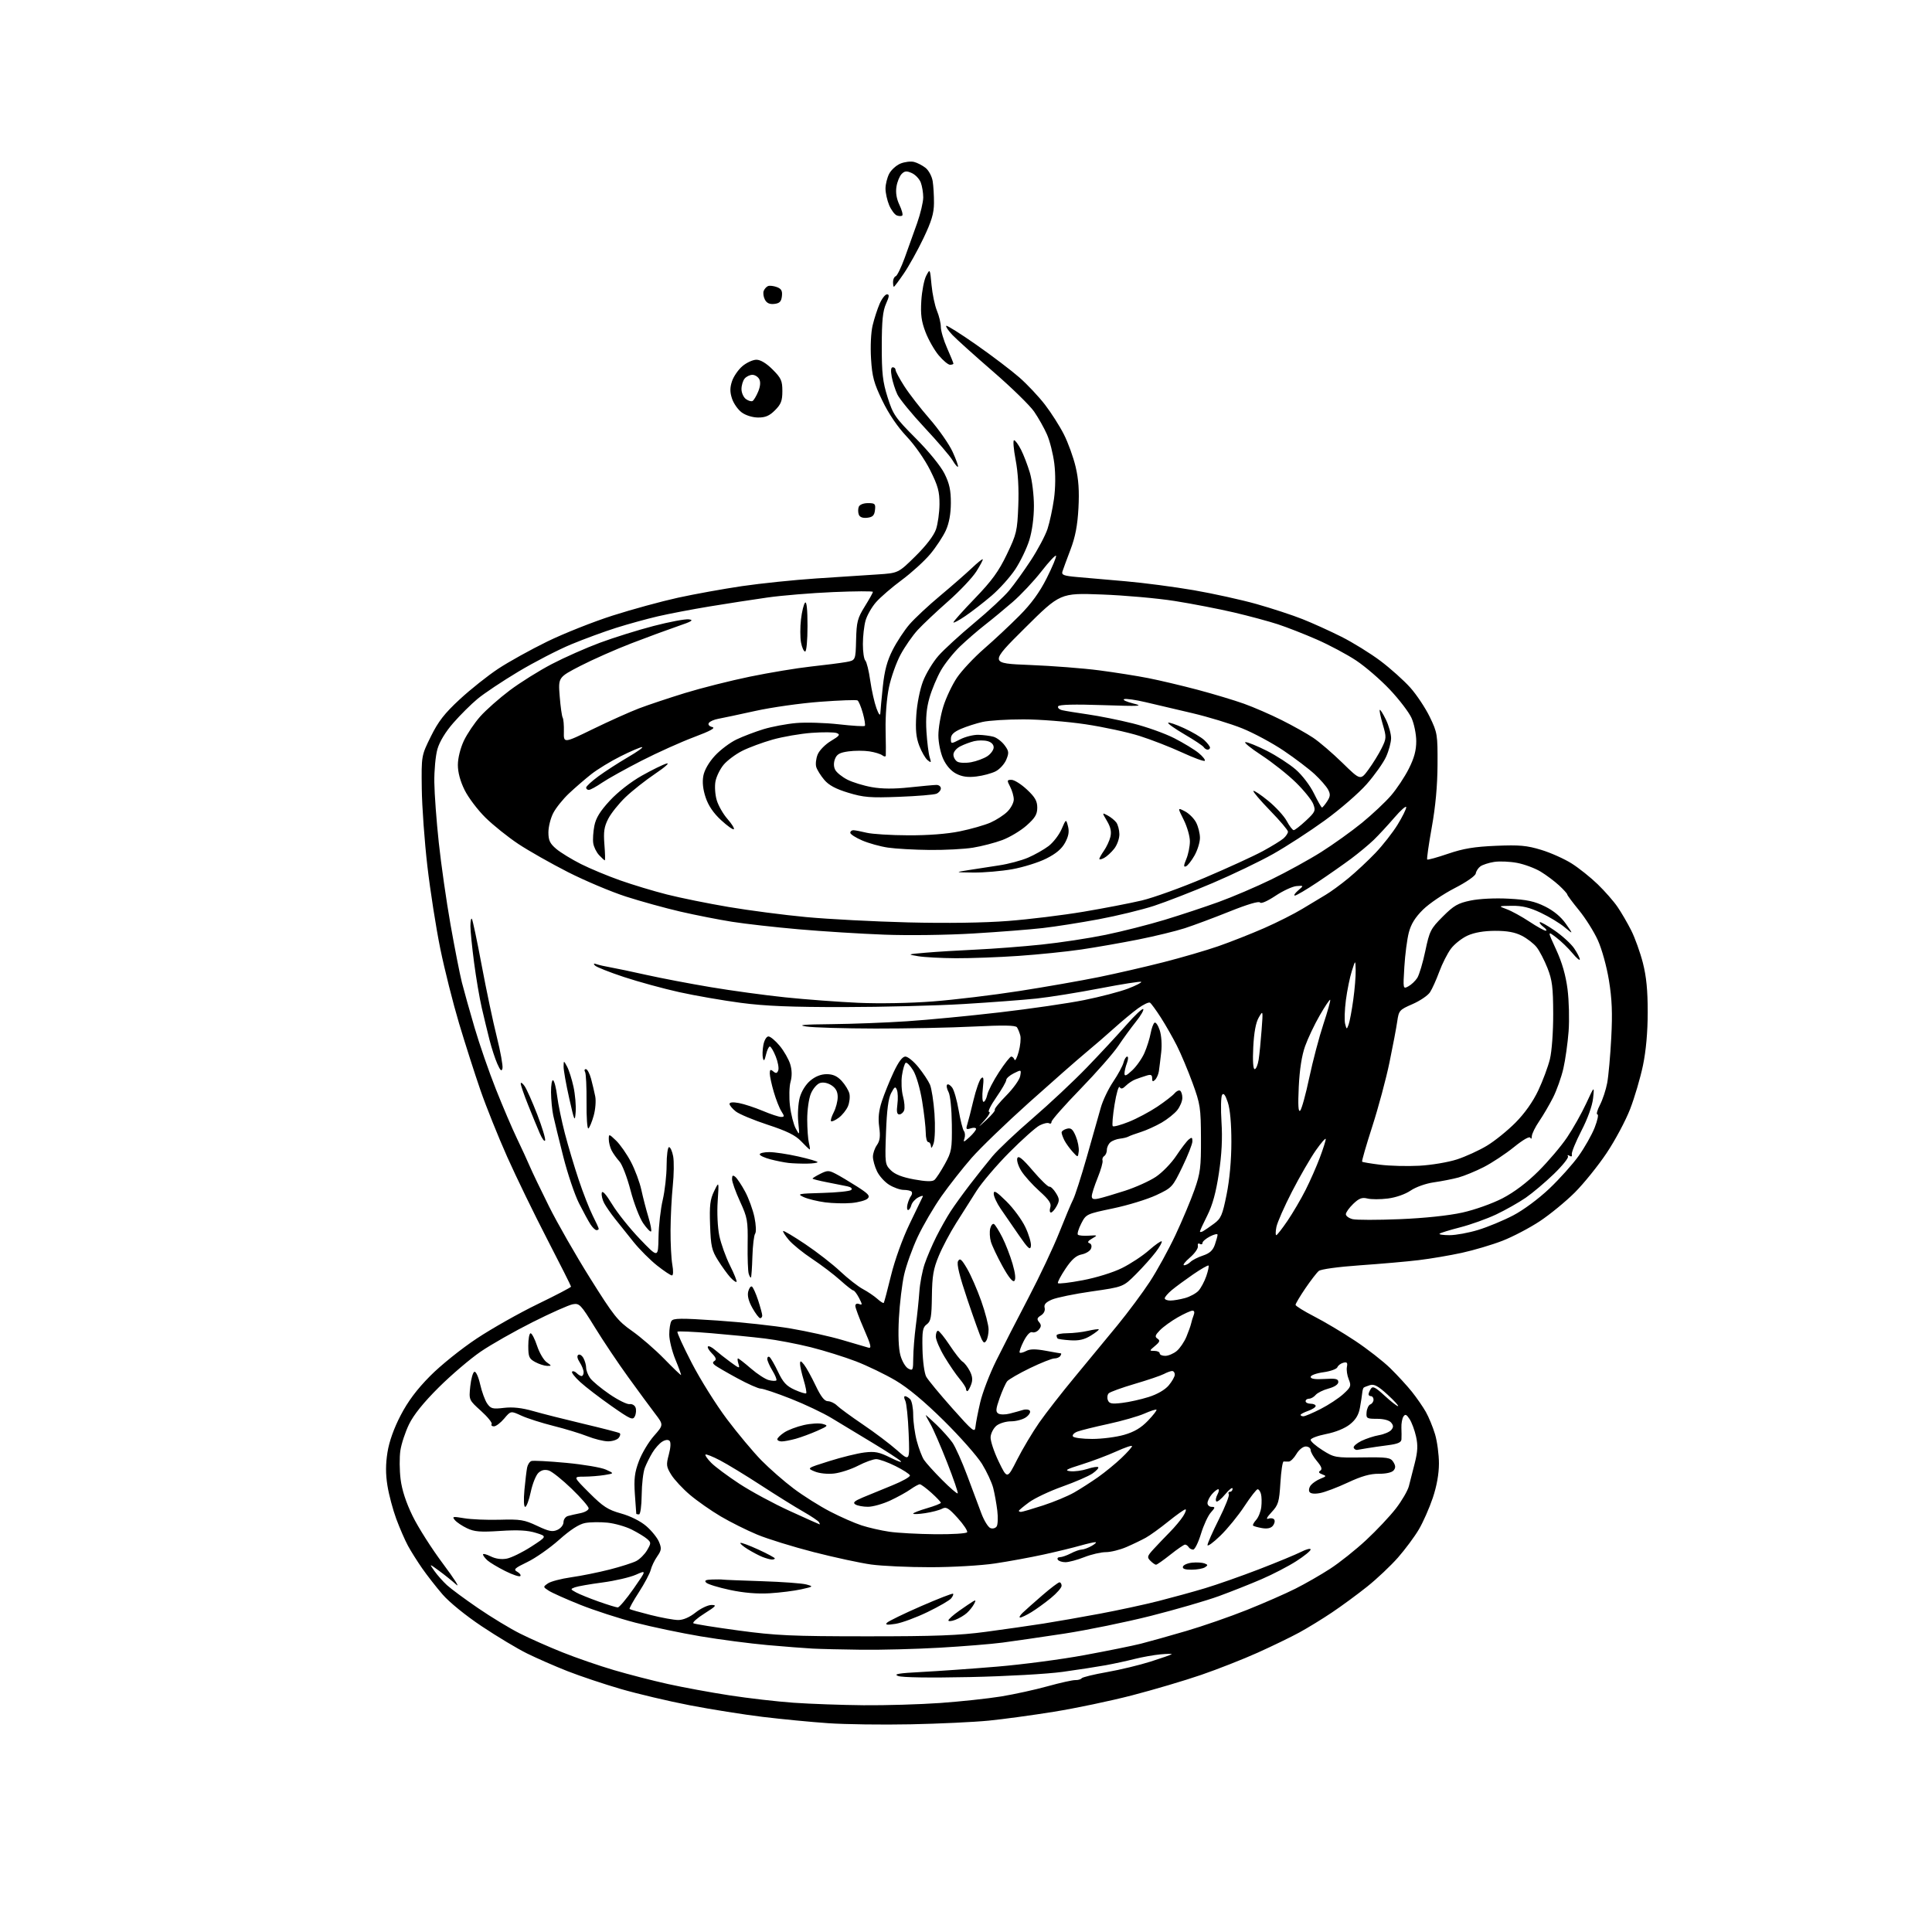 <?xml version="1.0" encoding="UTF-8" standalone="no"?>
<svg 
  version="1.1" 
  xmlns="http://www.w3.org/2000/svg" 
  xmlns:xlink="http://www.w3.org/1999/xlink" 
  xmlns:svg="http://www.w3.org/2000/svg"
  xmlns:rdf="http://www.w3.org/1999/02/22-rdf-syntax-ns#"
  xmlns:cc="http://creativecommons.org/ns#"
  xmlns:dc="http://purl.org/dc/elements/1.1/"
  viewBox="0 0 768 768"
  width="768"
  height="768"
>
<style>svg {background-color: white; }</style>"
<path stroke="none" fill="black" fill-rule="evenodd" d="M362.03,685.44C350.74,685.67 335.97,685.47 329.21,685.00C322.44,684.53 310.74,683.40 303.21,682.49C295.67,681.58 282.62,679.50 274.22,677.88C265.82,676.26 253.48,673.34 246.81,671.41C240.14,669.47 230.59,666.27 225.59,664.31C220.59,662.34 213.35,659.17 209.50,657.27C205.65,655.37 197.55,650.51 191.50,646.47C185.14,642.23 178.56,636.88 175.92,633.81C173.40,630.89 169.78,626.25 167.86,623.50C165.94,620.75 163.39,616.70 162.19,614.50C160.99,612.30 158.90,607.48 157.53,603.80C156.17,600.11 154.58,594.15 154.01,590.55C153.27,585.95 153.28,582.00 154.03,577.31C154.72,572.99 156.58,567.77 159.27,562.61C162.17,557.02 165.71,552.30 170.97,546.99C175.18,542.73 183.35,536.17 189.50,532.09C195.55,528.08 206.46,521.92 213.75,518.39C221.04,514.86 227.00,511.74 227.00,511.46C227.00,511.18 222.76,502.74 217.58,492.72C212.39,482.70 205.21,467.91 201.61,459.85C198.02,451.79 193.23,439.86 190.98,433.35C188.72,426.83 184.91,414.90 182.49,406.83C180.08,398.76 176.72,385.41 175.03,377.16C173.34,368.90 171.03,354.13 169.89,344.32C168.75,334.52 167.75,320.63 167.66,313.45C167.50,300.40 167.50,300.40 171.27,292.76C174.24,286.75 176.70,283.60 182.77,277.98C187.02,274.05 193.88,268.60 198.00,265.87C202.12,263.14 210.90,258.27 217.50,255.04C224.10,251.82 235.80,247.17 243.50,244.71C251.20,242.25 262.90,239.05 269.50,237.60C276.10,236.16 287.57,234.08 295.00,232.99C302.43,231.90 315.70,230.53 324.50,229.94C333.30,229.36 344.23,228.64 348.80,228.35C357.09,227.81 357.09,227.81 363.91,221.09C368.18,216.87 371.22,212.90 372.07,210.43C372.81,208.27 373.43,203.78 373.46,200.45C373.49,195.42 372.87,193.14 369.78,186.95C367.66,182.70 363.63,176.92 360.39,173.50C356.78,169.68 353.27,164.51 350.75,159.28C347.38,152.30 346.70,149.80 346.25,142.60C345.95,137.67 346.21,132.13 346.89,129.32C347.52,126.67 348.78,122.81 349.67,120.75C350.57,118.69 351.89,117.00 352.60,117.00C353.60,117.00 353.50,117.88 352.21,120.75C350.92,123.64 350.53,127.49 350.52,137.50C350.50,148.35 350.88,151.72 352.83,157.92C354.99,164.78 355.82,166.00 364.03,174.25C369.22,179.46 373.96,185.29 375.45,188.28C377.42,192.22 377.99,194.90 377.98,199.95C377.96,204.30 377.29,207.96 375.98,210.86C374.89,213.26 372.09,217.50 369.77,220.28C367.44,223.05 362.36,227.68 358.47,230.56C354.58,233.43 349.98,237.40 348.25,239.37C346.52,241.33 344.64,244.65 344.06,246.72C343.48,248.80 343.01,253.00 343.01,256.05C343.00,259.10 343.44,262.04 343.97,262.57C344.51,263.11 345.39,266.68 345.93,270.52C346.48,274.36 347.59,279.30 348.39,281.50C349.29,283.95 349.89,284.72 349.95,283.50C350.00,282.40 350.44,277.62 350.94,272.87C351.61,266.54 352.65,262.67 354.84,258.37C356.48,255.14 359.49,250.56 361.53,248.20C363.58,245.83 369.05,240.71 373.71,236.83C378.36,232.94 384.00,228.01 386.25,225.88C388.49,223.74 390.48,222.14 390.65,222.32C390.83,222.50 389.69,224.67 388.12,227.15C386.55,229.63 381.49,234.98 376.88,239.04C372.27,243.09 366.83,248.23 364.78,250.45C362.74,252.68 359.68,257.08 357.98,260.24C356.29,263.39 354.21,269.24 353.37,273.24C352.49,277.42 351.93,284.53 352.04,290.00C352.15,295.23 352.18,299.89 352.12,300.37C352.05,300.85 351.44,300.80 350.75,300.26C350.06,299.72 347.75,299.01 345.60,298.68C343.46,298.35 339.71,298.35 337.27,298.69C333.80,299.16 332.64,299.82 331.92,301.71C331.33,303.25 331.37,304.83 332.03,306.06C332.60,307.12 334.76,308.86 336.84,309.92C338.91,310.98 343.28,312.32 346.55,312.90C350.58,313.62 355.41,313.65 361.50,313.00C366.45,312.47 371.29,312.03 372.25,312.02C373.21,312.01 374.00,312.63 374.00,313.39C374.00,314.16 373.21,315.12 372.25,315.52C371.29,315.92 364.58,316.48 357.35,316.75C345.87,317.19 343.30,316.98 337.18,315.12C332.22,313.62 329.44,312.12 327.66,310.00C326.27,308.36 324.84,306.08 324.48,304.93C324.12,303.79 324.37,301.53 325.04,299.91C325.71,298.28 328.09,295.86 330.34,294.53C333.73,292.50 334.11,291.98 332.62,291.41C331.63,291.03 327.15,290.99 322.66,291.32C318.17,291.65 311.20,292.86 307.16,293.99C303.13,295.13 297.67,297.15 295.04,298.48C292.41,299.81 289.09,302.29 287.67,303.98C286.25,305.67 284.78,308.66 284.41,310.63C284.04,312.59 284.27,315.95 284.92,318.11C285.56,320.27 287.48,323.62 289.18,325.55C290.88,327.48 292.02,329.32 291.71,329.62C291.40,329.93 289.12,328.31 286.63,326.01C283.60,323.22 281.58,320.24 280.50,316.99C279.43,313.77 279.12,310.87 279.59,308.39C280.02,306.09 281.80,303.00 284.19,300.41C286.34,298.08 290.21,295.17 292.80,293.94C295.38,292.71 300.19,290.88 303.49,289.87C306.78,288.87 312.63,287.76 316.49,287.42C320.34,287.08 327.95,287.31 333.40,287.92C338.84,288.54 343.51,288.82 343.78,288.55C344.05,288.28 343.70,286.01 343.00,283.50C342.30,281.00 341.35,278.71 340.88,278.43C340.42,278.14 333.71,278.39 325.96,278.97C318.21,279.55 306.62,281.19 300.19,282.62C293.76,284.04 287.15,285.44 285.50,285.74C283.85,286.03 282.18,286.78 281.78,287.39C281.35,288.05 281.91,288.71 283.13,289.01C284.59,289.37 282.45,290.54 275.88,293.01C270.76,294.93 261.37,299.15 255.03,302.39C248.69,305.64 241.62,309.57 239.32,311.14C237.02,312.71 234.66,314.00 234.07,314.00C233.48,314.00 233.00,313.59 233.00,313.09C233.00,312.58 235.19,310.56 237.86,308.60C240.54,306.64 245.82,303.22 249.60,301.01C253.38,298.81 255.90,297.00 255.21,297.00C254.52,297.00 250.70,298.63 246.73,300.62C242.75,302.60 237.47,305.83 235.00,307.78C232.53,309.73 228.55,313.17 226.17,315.41C223.78,317.66 220.97,321.17 219.92,323.21C218.86,325.25 218.00,328.70 218.00,330.87C218.00,334.08 218.60,335.32 221.15,337.48C222.89,338.94 227.28,341.62 230.90,343.45C234.53,345.28 241.55,348.20 246.50,349.95C251.45,351.70 259.84,354.24 265.16,355.58C270.47,356.93 281.46,359.15 289.59,360.53C297.72,361.91 311.60,363.72 320.43,364.55C329.27,365.38 347.52,366.33 361.00,366.67C376.38,367.05 391.15,366.84 400.69,366.10C409.04,365.46 422.54,363.80 430.69,362.43C438.84,361.06 449.27,359.04 453.89,357.95C458.50,356.86 469.75,352.80 478.89,348.92C488.02,345.04 498.43,340.27 502.00,338.33C505.57,336.39 509.29,334.10 510.25,333.25C511.21,332.39 511.99,331.20 511.99,330.60C511.98,329.99 508.78,326.21 504.87,322.20C500.97,318.18 497.99,314.68 498.25,314.41C498.52,314.15 501.17,315.91 504.14,318.34C507.11,320.76 510.42,324.37 511.50,326.37C512.57,328.37 513.82,330.00 514.27,330.00C514.71,330.00 516.89,328.31 519.11,326.24C522.84,322.76 523.05,322.27 522.04,319.62C521.44,318.04 518.34,314.19 515.14,311.06C511.95,307.93 505.77,303.04 501.42,300.19C497.06,297.34 494.23,295.01 495.12,295.01C496.00,295.00 499.83,296.56 503.62,298.47C507.40,300.39 512.54,303.71 515.04,305.87C517.62,308.10 520.75,312.20 522.32,315.40C523.83,318.48 525.26,321.00 525.51,321.00C525.75,321.00 526.67,319.91 527.55,318.57C528.85,316.57 528.92,315.72 527.92,313.85C527.25,312.60 524.86,309.86 522.60,307.76C520.35,305.67 514.81,301.46 510.30,298.42C505.79,295.38 498.37,291.38 493.80,289.54C489.24,287.70 480.32,284.99 474.00,283.50C467.68,282.02 459.29,280.05 455.36,279.12C451.44,278.19 447.61,277.65 446.86,277.92C446.11,278.19 447.75,278.97 450.50,279.65C454.83,280.71 453.21,280.80 438.40,280.30C427.08,279.91 421.08,280.07 420.65,280.75C420.30,281.32 421.02,282.03 422.26,282.32C423.49,282.61 428.10,283.36 432.50,283.99C436.90,284.62 444.89,286.22 450.26,287.56C455.63,288.89 463.05,291.54 466.76,293.43C470.47,295.33 474.85,297.99 476.50,299.35C478.15,300.71 479.23,302.09 478.91,302.42C478.58,302.75 474.53,301.27 469.90,299.13C465.27,296.99 457.66,294.03 452.99,292.55C448.32,291.07 438.65,288.98 431.50,287.91C424.35,286.84 413.25,285.96 406.84,285.96C400.43,285.95 393.11,286.41 390.58,286.98C388.06,287.55 384.19,288.79 381.99,289.74C379.11,290.99 378.00,292.07 378.00,293.63C378.00,295.78 378.00,295.78 381.71,293.89C383.75,292.85 387.02,292.04 388.96,292.10C390.91,292.15 393.58,292.50 394.91,292.87C396.24,293.24 398.21,294.75 399.31,296.21C401.07,298.57 401.15,299.23 400.01,301.98C399.30,303.69 397.41,305.77 395.81,306.60C394.20,307.43 390.75,308.36 388.12,308.67C384.71,309.08 382.43,308.76 380.10,307.55C378.05,306.49 376.14,304.31 374.94,301.68C373.88,299.35 373.03,295.23 373.02,292.36C373.01,289.53 373.89,284.35 374.98,280.86C376.06,277.36 378.52,272.18 380.43,269.35C382.35,266.52 387.20,261.35 391.21,257.86C395.22,254.38 401.54,248.46 405.26,244.71C409.97,239.97 413.26,235.45 416.07,229.86C418.29,225.44 419.97,221.43 419.80,220.94C419.64,220.45 417.02,223.22 414.00,227.11C410.98,230.99 405.80,236.50 402.50,239.35C399.20,242.20 394.25,246.29 391.50,248.43C388.75,250.57 384.34,254.39 381.69,256.91C379.05,259.44 375.60,263.75 374.03,266.50C372.46,269.25 370.41,274.13 369.49,277.35C368.29,281.51 367.94,285.42 368.28,290.85C368.55,295.06 369.12,299.62 369.56,301.00C370.26,303.22 370.17,303.35 368.73,302.17C367.83,301.44 366.35,298.86 365.42,296.44C364.16,293.14 363.87,290.09 364.24,284.27C364.52,279.85 365.67,274.07 366.90,270.85C368.09,267.75 370.85,263.18 373.04,260.69C375.22,258.21 381.62,252.35 387.25,247.66C392.89,242.98 399.15,237.16 401.16,234.73C403.18,232.31 407.08,226.87 409.84,222.65C412.59,218.43 415.55,212.85 416.41,210.24C417.26,207.63 418.41,202.28 418.97,198.34C419.58,193.94 419.63,188.50 419.10,184.24C418.62,180.42 417.31,175.22 416.18,172.68C415.06,170.14 412.77,166.07 411.08,163.62C409.40,161.18 402.06,154.01 394.76,147.70C387.47,141.39 380.18,134.83 378.57,133.13C376.96,131.42 375.87,129.80 376.14,129.52C376.42,129.25 381.78,132.63 388.07,137.03C394.36,141.43 402.07,147.29 405.21,150.04C408.35,152.79 412.93,157.66 415.39,160.86C417.85,164.05 421.23,169.36 422.90,172.65C424.58,175.95 426.68,181.76 427.58,185.57C428.76,190.56 429.07,195.16 428.70,202.00C428.32,208.91 427.46,213.41 425.53,218.50C424.06,222.35 422.63,226.25 422.34,227.16C421.90,228.55 422.84,228.91 428.16,229.38C431.65,229.68 440.35,230.44 447.50,231.07C454.65,231.69 466.80,233.29 474.50,234.61C482.20,235.94 493.45,238.42 499.50,240.12C505.55,241.83 513.77,244.52 517.76,246.11C521.75,247.69 528.72,250.85 533.26,253.13C537.79,255.41 544.76,259.72 548.75,262.72C552.74,265.72 558.07,270.50 560.61,273.34C563.14,276.18 566.63,281.43 568.36,285.00C571.38,291.25 571.50,291.97 571.44,304.00C571.40,312.32 570.64,320.64 569.15,328.88C567.93,335.69 567.11,341.44 567.33,341.67C567.56,341.89 571.29,340.86 575.62,339.38C581.70,337.31 586.05,336.58 594.67,336.22C604.04,335.83 606.93,336.09 612.67,337.84C616.43,338.98 621.87,341.42 624.77,343.25C627.66,345.08 632.33,348.81 635.13,351.53C637.94,354.25 641.47,358.28 642.98,360.49C644.49,362.69 646.95,366.91 648.43,369.85C649.92,372.79 652.00,378.60 653.07,382.76C654.46,388.21 655.00,393.69 654.99,402.41C654.98,410.29 654.32,417.64 653.11,423.50C652.08,428.45 649.78,436.26 648.01,440.85C646.23,445.45 642.03,453.32 638.66,458.35C635.30,463.38 629.61,470.43 626.03,474.02C622.44,477.60 616.19,482.73 612.14,485.42C608.09,488.10 601.39,491.62 597.24,493.23C593.10,494.84 585.83,496.99 581.10,498.02C576.37,499.05 568.67,500.36 564.00,500.92C559.33,501.49 548.79,502.41 540.59,502.98C531.98,503.58 525.07,504.53 524.24,505.22C523.44,505.88 521.04,509.00 518.89,512.15C516.75,515.31 515.00,518.25 515.00,518.70C515.01,519.14 518.33,521.20 522.38,523.29C526.44,525.37 533.75,529.72 538.63,532.96C543.51,536.19 549.83,541.12 552.68,543.91C555.52,546.70 559.38,550.90 561.25,553.24C563.12,555.58 565.61,559.18 566.78,561.23C567.95,563.29 569.61,567.31 570.46,570.16C571.31,573.02 572.00,578.24 572.00,581.76C572.00,585.89 571.13,590.73 569.55,595.44C568.20,599.46 565.71,605.10 564.01,607.98C562.31,610.87 558.57,615.90 555.71,619.16C552.84,622.42 547.35,627.61 543.50,630.68C539.65,633.76 533.35,638.39 529.50,640.97C525.65,643.56 519.80,647.14 516.50,648.94C513.20,650.74 505.77,654.34 500.00,656.94C494.23,659.54 484.10,663.52 477.50,665.79C470.90,668.06 458.52,671.72 450.00,673.93C441.48,676.14 427.52,679.07 419.00,680.44C410.48,681.82 398.79,683.41 393.03,683.98C387.27,684.55 373.32,685.21 362.03,685.44zM343.31,677.86C352.01,677.94 365.73,677.53 373.81,676.96C381.89,676.38 392.77,675.21 398.00,674.36C403.23,673.50 411.55,671.68 416.50,670.30C421.45,668.93 426.39,667.83 427.47,667.86C428.55,667.89 429.68,667.56 429.97,667.14C430.26,666.71 434.77,665.61 440.00,664.69C445.23,663.77 453.07,661.88 457.43,660.49C461.79,659.11 465.54,657.80 465.75,657.58C465.97,657.36 463.98,657.39 461.32,657.63C458.67,657.88 454.02,658.71 451.00,659.47C447.98,660.24 442.80,661.36 439.50,661.96C436.20,662.56 428.55,663.74 422.50,664.58C416.32,665.44 400.12,666.35 385.50,666.66C369.53,667.00 358.54,666.83 357.00,666.23C355.06,665.47 357.18,665.11 366.50,664.63C373.10,664.28 386.60,663.33 396.50,662.50C406.40,661.67 421.93,659.63 431.00,657.95C440.07,656.28 450.20,654.23 453.50,653.40C456.80,652.56 464.89,650.30 471.48,648.36C478.08,646.43 488.95,642.66 495.65,639.98C502.35,637.30 511.04,633.50 514.96,631.52C518.88,629.55 525.11,625.98 528.79,623.58C532.48,621.19 538.90,616.08 543.05,612.22C547.21,608.36 552.54,602.69 554.90,599.63C557.26,596.57 559.58,592.58 560.05,590.78C560.53,588.98 561.59,584.82 562.41,581.54C563.56,576.99 563.68,574.51 562.90,571.04C562.35,568.54 561.19,565.43 560.34,564.12C559.10,562.22 558.60,562.02 557.87,563.12C557.38,563.88 557.02,565.85 557.08,567.50C557.15,569.15 557.16,571.25 557.10,572.16C557.03,573.38 555.63,573.99 551.75,574.49C548.86,574.86 545.15,575.40 543.50,575.68C541.85,575.97 540.05,576.28 539.50,576.36C538.95,576.44 538.33,576.05 538.11,575.50C537.90,574.95 539.25,573.75 541.11,572.82C542.98,571.90 546.16,570.85 548.19,570.50C550.22,570.14 552.42,569.20 553.06,568.42C553.97,567.33 553.96,566.66 553.00,565.50C552.24,564.59 550.05,564.00 547.39,564.00C543.29,564.00 543.04,563.84 543.24,561.38C543.36,559.94 544.03,558.54 544.73,558.27C545.43,558.01 546.00,557.16 546.00,556.39C546.00,555.63 545.55,555.00 545.00,555.00C544.45,555.00 544.01,554.66 544.02,554.25C544.02,553.84 544.44,552.85 544.94,552.06C545.68,550.89 546.74,551.42 550.41,554.81C552.91,557.11 555.30,558.98 555.73,558.96C556.15,558.94 554.31,556.90 551.62,554.43C547.89,551.00 546.25,550.10 544.62,550.60C543.46,550.96 542.31,551.42 542.08,551.62C541.85,551.83 541.59,552.79 541.50,553.75C541.41,554.71 541.01,557.32 540.61,559.54C540.10,562.41 538.94,564.35 536.60,566.21C534.61,567.80 530.89,569.32 527.15,570.05C523.77,570.72 521.00,571.76 521.00,572.38C521.00,573.00 523.14,574.85 525.75,576.50C530.34,579.40 530.87,579.50 541.57,579.35C551.61,579.22 552.77,579.40 553.88,581.18C554.80,582.66 554.83,583.50 553.98,584.52C553.31,585.34 550.93,585.87 548.08,585.85C544.66,585.82 541.19,586.81 535.78,589.34C531.64,591.28 526.67,593.16 524.74,593.52C522.53,593.94 520.97,593.76 520.53,593.05C520.14,592.42 520.41,591.21 521.12,590.35C521.84,589.49 523.56,588.34 524.96,587.79C527.30,586.86 527.35,586.72 525.57,586.06C524.21,585.56 523.99,585.12 524.84,584.60C525.71,584.06 525.35,583.01 523.53,580.85C522.14,579.20 521.00,577.21 521.00,576.42C521.00,575.64 520.13,575.00 519.06,575.00C517.96,575.00 516.34,576.30 515.34,578.00C514.37,579.65 512.99,581.00 512.28,581.00C511.58,581.00 510.66,580.99 510.25,580.98C509.84,580.97 509.26,584.78 508.98,589.44C508.50,597.10 508.17,598.22 505.48,601.11C503.59,603.14 503.13,604.09 504.22,603.70C505.16,603.36 506.21,603.54 506.55,604.09C506.89,604.64 506.63,605.74 505.97,606.54C505.18,607.49 503.71,607.80 501.66,607.44C499.96,607.14 498.36,606.70 498.12,606.45C497.88,606.21 498.43,605.19 499.34,604.18C500.25,603.17 501.17,600.87 501.38,599.07C501.59,597.27 501.54,594.95 501.26,593.90C500.99,592.86 500.39,592.00 499.93,592.00C499.47,592.00 497.11,595.04 494.67,598.75C492.24,602.46 487.94,607.73 485.12,610.46C482.31,613.19 480.00,614.87 480.00,614.19C480.00,613.51 482.04,608.90 484.53,603.94C487.02,598.97 488.80,594.48 488.47,593.96C488.15,593.43 488.36,593.00 488.94,593.00C489.52,593.00 489.99,592.44 489.97,591.75C489.96,591.06 488.64,592.07 487.05,593.99C485.46,595.92 483.86,597.19 483.50,596.83C483.13,596.47 483.34,595.23 483.95,594.09C484.57,592.94 484.70,592.00 484.26,592.00C483.81,592.00 482.67,592.91 481.72,594.01C480.78,595.12 480.00,596.69 480.00,597.51C480.00,598.33 480.75,599.00 481.67,599.00C483.14,599.00 483.09,599.29 481.32,601.25C480.21,602.49 478.44,606.31 477.40,609.74C476.35,613.17 474.96,615.99 474.31,615.99C473.65,616.00 472.84,615.55 472.50,615.00C472.16,614.45 471.52,614.00 471.07,614.00C470.63,614.00 468.00,615.80 465.24,618.00C462.47,620.20 459.91,622.00 459.54,622.00C459.16,622.00 458.16,621.30 457.30,620.44C455.89,619.03 456.01,618.59 458.62,615.74C460.20,614.02 463.08,611.01 465.01,609.05C466.94,607.10 469.32,604.26 470.29,602.75C471.25,601.24 471.68,600.00 471.22,600.00C470.77,600.00 467.72,602.16 464.44,604.80C461.17,607.44 457.14,610.35 455.49,611.26C453.85,612.17 450.39,613.84 447.80,614.96C445.22,616.08 441.53,617.00 439.59,617.00C437.66,617.00 433.79,617.90 431.00,619.00C428.21,620.10 424.84,621.00 423.52,621.00C422.20,621.00 420.84,620.55 420.50,620.00C420.16,619.45 420.53,619.00 421.33,619.00C422.12,619.00 424.06,618.33 425.64,617.51C427.21,616.68 429.18,615.99 430.00,615.97C430.82,615.95 432.62,615.29 434.00,614.50C435.38,613.71 436.02,613.05 435.43,613.04C434.84,613.02 432.14,613.64 429.43,614.41C426.72,615.19 420.23,616.77 415.00,617.92C409.77,619.07 401.00,620.68 395.50,621.50C389.95,622.33 378.52,622.99 369.82,622.99C361.20,623.00 350.62,622.51 346.32,621.92C342.02,621.33 331.75,619.11 323.50,617.00C315.25,614.88 305.12,611.75 301.00,610.03C296.88,608.32 290.35,605.06 286.50,602.79C282.65,600.52 277.14,596.66 274.26,594.22C271.38,591.78 268.05,588.19 266.84,586.25C264.86,583.04 264.77,582.30 265.87,578.20C266.61,575.44 266.72,573.32 266.16,572.76C265.60,572.20 264.45,572.32 263.23,573.09C262.13,573.77 260.39,575.72 259.37,577.41C258.34,579.10 256.97,581.83 256.33,583.49C255.68,585.15 255.12,589.99 255.08,594.25C255.03,598.70 254.57,602.00 254.00,602.00C253.45,602.00 252.97,601.89 252.93,601.75C252.90,601.61 252.64,598.11 252.37,593.97C251.96,587.90 252.27,585.34 253.97,580.82C255.12,577.73 257.81,573.23 259.94,570.81C263.81,566.41 263.81,566.41 260.41,561.95C258.54,559.50 253.74,552.98 249.75,547.46C245.75,541.94 239.78,533.04 236.49,527.68C230.85,518.53 230.33,517.98 227.67,518.47C226.11,518.75 218.94,521.94 211.74,525.56C204.54,529.17 195.23,534.46 191.07,537.30C186.91,540.15 179.42,546.53 174.43,551.49C168.39,557.49 164.45,562.39 162.61,566.15C161.10,569.26 159.54,573.98 159.15,576.65C158.76,579.32 158.80,584.42 159.24,588.00C159.78,592.31 161.39,597.25 164.03,602.66C166.22,607.15 171.66,615.70 176.13,621.66C180.59,627.62 182.95,631.33 181.37,629.91C179.79,628.48 176.71,626.00 174.53,624.41C170.56,621.50 170.56,621.50 172.69,624.50C173.86,626.15 176.10,628.68 177.66,630.11C179.22,631.55 184.78,635.66 190.00,639.23C195.22,642.81 202.74,647.37 206.71,649.36C210.67,651.35 218.32,654.74 223.71,656.88C229.09,659.03 238.22,662.18 244.00,663.88C249.78,665.59 259.45,668.08 265.50,669.42C271.55,670.76 282.57,672.79 290.00,673.93C297.43,675.08 308.90,676.40 315.50,676.87C322.10,677.33 334.62,677.78 343.31,677.86zM342.50,655.80C334.80,655.71 326.02,655.50 323.00,655.34C319.98,655.18 311.88,654.55 305.00,653.94C298.12,653.32 286.20,651.77 278.50,650.47C270.80,649.18 259.14,646.73 252.59,645.04C246.05,643.34 236.15,640.13 230.59,637.90C225.04,635.68 219.44,633.17 218.15,632.34C215.83,630.84 215.82,630.81 217.81,629.42C218.91,628.65 223.07,627.56 227.06,626.99C231.05,626.43 237.92,625.04 242.34,623.91C246.75,622.79 251.52,621.26 252.93,620.53C254.34,619.79 256.28,617.85 257.23,616.23C258.86,613.42 258.86,613.19 257.23,611.75C256.28,610.92 253.53,609.24 251.12,608.03C248.71,606.82 244.37,605.58 241.47,605.28C238.57,604.99 234.58,605.04 232.59,605.42C230.19,605.87 226.76,608.08 222.25,612.10C218.54,615.40 212.86,619.38 209.63,620.93C204.50,623.40 203.99,623.90 205.62,624.81C206.64,625.38 207.18,626.15 206.82,626.52C206.45,626.88 203.76,625.98 200.83,624.51C197.90,623.04 194.71,621.13 193.75,620.27C192.79,619.40 192.00,618.34 192.00,617.92C192.00,617.50 193.37,617.84 195.06,618.68C197.00,619.65 199.32,619.98 201.44,619.58C203.26,619.23 207.63,617.10 211.13,614.84C217.50,610.72 217.50,610.72 213.00,609.33C209.75,608.32 205.82,608.11 198.86,608.57C190.95,609.09 188.58,608.90 185.66,607.51C183.70,606.58 181.51,605.11 180.80,604.24C179.63,602.83 180.01,602.76 184.50,603.52C187.25,603.99 193.62,604.26 198.65,604.12C206.83,603.88 208.42,604.14 213.50,606.54C218.19,608.76 219.61,609.04 221.59,608.14C222.94,607.53 224.00,606.18 224.00,605.09C224.00,604.01 224.79,602.91 225.75,602.64C226.71,602.37 228.96,601.85 230.75,601.50C232.54,601.14 234.00,600.28 234.00,599.58C234.00,598.89 230.96,595.40 227.25,591.81C223.54,588.23 219.45,584.96 218.18,584.56C216.60,584.06 215.28,584.34 214.06,585.45C213.07,586.34 211.69,589.76 210.99,593.04C210.30,596.32 209.30,599.00 208.78,599.00C208.22,599.00 208.10,596.26 208.47,592.25C208.82,588.54 209.30,584.54 209.54,583.36C209.78,582.18 210.55,581.02 211.24,580.78C211.93,580.53 218.12,580.86 225.00,581.50C231.88,582.14 239.01,583.35 240.85,584.19C244.20,585.71 244.20,585.71 240.35,586.34C238.23,586.69 234.55,586.98 232.16,586.99C227.81,587.00 227.81,587.00 234.27,593.46C239.77,598.95 241.65,600.17 246.88,601.63C250.59,602.66 254.57,604.65 256.88,606.63C258.99,608.44 261.28,611.27 261.96,612.91C263.04,615.51 262.95,616.27 261.25,618.70C260.17,620.24 259.02,622.65 258.68,624.04C258.34,625.44 256.23,629.43 253.98,632.91C251.73,636.39 250.06,639.40 250.27,639.60C250.47,639.81 254.21,640.87 258.57,641.97C262.93,643.07 267.90,643.98 269.61,643.98C271.58,643.99 274.11,642.90 276.50,641.00C278.58,639.35 281.43,638.00 282.84,638.00C285.05,638.00 284.66,638.47 280.08,641.36C277.14,643.21 275.15,644.98 275.65,645.28C276.15,645.59 284.19,646.88 293.53,648.14C308.43,650.16 314.65,650.45 344.50,650.46C371.76,650.47 381.18,650.12 392.00,648.66C399.43,647.67 409.69,646.19 414.82,645.39C419.94,644.58 430.06,642.81 437.32,641.45C444.57,640.09 455.00,637.84 460.50,636.44C466.00,635.04 474.32,632.76 479.00,631.35C483.68,629.95 493.35,626.55 500.50,623.80C507.65,621.04 515.19,617.92 517.25,616.87C519.31,615.82 521.00,615.40 521.00,615.95C521.00,616.49 518.42,618.59 515.26,620.61C512.11,622.63 505.92,625.84 501.51,627.74C497.11,629.65 489.45,632.68 484.50,634.49C479.55,636.29 467.40,639.82 457.50,642.33C447.60,644.83 432.07,648.01 423.00,649.40C413.93,650.78 402.90,652.38 398.50,652.96C394.10,653.54 382.85,654.45 373.50,654.99C364.15,655.53 350.20,655.89 342.50,655.80zM356.00,645.50C352.63,646.03 351.78,645.92 352.59,645.06C353.19,644.43 359.26,641.48 366.06,638.51C372.87,635.54 378.63,633.30 378.86,633.53C379.10,633.76 378.74,634.60 378.08,635.40C377.42,636.20 373.20,638.64 368.69,640.82C364.19,643.00 358.48,645.11 356.00,645.50zM379.75,643.91C378.24,644.48 377.00,644.59 377.00,644.14C377.00,643.70 378.91,641.99 381.25,640.34C383.59,638.69 386.11,636.98 386.85,636.55C387.91,635.93 387.98,636.16 387.19,637.64C386.64,638.68 385.36,640.27 384.34,641.19C383.33,642.11 381.26,643.33 379.75,643.91zM405.53,643.00C404.99,643.00 405.44,642.15 406.53,641.10C407.61,640.06 411.16,636.91 414.41,634.10C417.65,631.30 420.69,629.00 421.16,629.00C421.62,629.00 422.00,629.62 422.00,630.38C422.00,631.14 420.09,633.33 417.75,635.24C415.41,637.16 411.92,639.69 410.00,640.86C408.07,642.03 406.06,642.99 405.53,643.00zM245.57,638.98C246.15,638.99 248.97,635.65 251.84,631.55C257.04,624.09 257.04,624.09 252.77,625.98C250.42,627.02 244.45,628.40 239.50,629.06C234.55,629.71 229.62,630.58 228.54,630.98C226.68,631.66 226.71,631.77 229.04,633.03C230.39,633.76 234.43,635.39 238.00,636.66C241.57,637.92 244.98,638.97 245.57,638.98zM306.00,633.35C301.04,633.65 295.69,633.20 290.18,632.03C285.61,631.06 281.36,629.76 280.73,629.13C279.89,628.29 280.48,627.97 283.05,627.88C284.95,627.82 286.89,627.83 287.37,627.92C287.84,628.01 294.82,628.29 302.87,628.55C310.91,628.81 318.85,629.39 320.50,629.84C323.44,630.65 323.41,630.68 318.50,631.78C315.75,632.39 310.12,633.10 306.00,633.35zM473.67,623.98C471.04,624.00 469.96,623.61 470.24,622.75C470.47,622.06 472.12,621.36 473.92,621.18C475.72,621.00 477.92,621.14 478.82,621.48C480.22,622.02 480.24,622.23 478.97,623.04C478.16,623.55 475.77,623.98 473.67,623.98zM306.75,619.94C306.06,619.90 304.40,619.43 303.05,618.90C301.70,618.36 299.09,616.98 297.25,615.84C295.40,614.70 294.09,613.58 294.33,613.34C294.56,613.10 297.74,614.28 301.38,615.94C305.02,617.61 308.00,619.21 308.00,619.49C308.00,619.77 307.44,619.97 306.75,619.94zM371.69,609.88C378.40,609.95 384.13,609.59 384.44,609.10C384.75,608.60 383.07,606.06 380.71,603.45C377.05,599.41 376.12,598.86 374.46,599.76C373.38,600.33 370.36,601.12 367.75,601.51C365.14,601.91 363.00,601.98 363.00,601.68C363.00,601.39 365.48,600.42 368.50,599.54C371.52,598.66 374.00,597.69 374.00,597.37C374.00,597.06 372.31,595.28 370.25,593.42C368.19,591.57 366.12,590.04 365.65,590.02C365.19,590.01 363.54,590.90 361.99,592.00C360.44,593.11 356.78,595.13 353.84,596.50C350.90,597.86 346.93,598.98 345.00,598.97C343.07,598.97 340.84,598.55 340.03,598.04C338.90,597.33 339.59,596.69 343.03,595.24C345.49,594.21 350.76,592.05 354.75,590.43C358.73,588.82 361.86,587.05 361.71,586.50C361.55,585.95 358.96,584.28 355.96,582.78C352.96,581.29 349.53,580.05 348.34,580.03C347.16,580.01 343.91,581.18 341.14,582.62C338.36,584.06 334.06,585.46 331.56,585.75C328.92,586.04 325.72,585.71 323.87,584.94C320.70,583.63 320.70,583.63 329.60,580.83C334.50,579.28 340.78,577.74 343.56,577.39C347.82,576.87 349.46,577.20 354.06,579.49C357.05,580.98 358.82,581.56 358.00,580.78C357.18,579.99 352.07,576.69 346.65,573.43C341.23,570.17 334.03,565.82 330.65,563.76C327.27,561.70 319.92,558.21 314.33,556.01C308.73,553.80 303.37,552.00 302.41,552.00C301.45,552.00 297.26,550.14 293.09,547.87C288.91,545.60 284.92,543.28 284.20,542.71C283.24,541.94 283.20,541.49 284.07,540.96C284.88,540.45 284.57,539.57 283.03,538.03C281.82,536.82 281.10,535.57 281.42,535.25C281.74,534.92 283.02,535.55 284.25,536.63C285.49,537.72 288.24,539.88 290.36,541.44C293.93,544.06 294.17,544.11 293.54,542.13C293.17,540.96 293.09,540.00 293.37,540.00C293.65,540.00 295.96,541.80 298.49,543.99C301.03,546.19 304.23,548.27 305.60,548.61C306.97,548.96 308.32,549.01 308.60,548.73C308.88,548.45 308.19,546.71 307.06,544.86C305.93,543.01 305.01,540.91 305.00,540.19C305.00,539.47 305.39,539.13 305.87,539.42C306.35,539.72 307.88,542.36 309.27,545.28C311.28,549.53 312.61,550.97 315.90,552.46C318.17,553.48 320.22,554.11 320.47,553.86C320.72,553.61 320.27,551.22 319.46,548.54C318.66,545.87 318.01,542.97 318.03,542.09C318.06,540.80 318.36,540.88 319.65,542.50C320.52,543.60 322.57,547.31 324.21,550.75C326.32,555.19 327.74,557.00 329.09,557.00C330.14,557.00 331.79,557.79 332.75,558.75C333.72,559.71 338.33,563.09 343.00,566.25C347.68,569.41 353.78,574.01 356.57,576.48C361.65,580.96 361.65,580.96 361.20,569.73C360.96,563.55 360.35,557.71 359.84,556.75C359.34,555.79 359.31,555.00 359.76,555.00C360.22,555.00 361.14,555.54 361.80,556.20C362.46,556.86 363.01,559.67 363.01,562.45C363.02,565.23 363.66,569.89 364.44,572.81C365.22,575.73 366.50,579.11 367.29,580.31C368.09,581.52 371.33,585.11 374.50,588.29C377.66,591.47 380.45,593.88 380.70,593.63C380.94,593.39 379.05,587.86 376.49,581.34C373.93,574.83 370.97,568.01 369.92,566.19C368.86,564.37 368.00,562.74 368.00,562.56C368.00,562.39 369.92,564.10 372.28,566.37C374.63,568.64 377.49,571.85 378.64,573.50C379.78,575.15 382.40,581.00 384.46,586.50C386.51,592.00 389.07,598.82 390.13,601.66C391.20,604.49 392.81,607.10 393.71,607.44C394.61,607.79 395.72,607.49 396.19,606.78C396.66,606.08 396.77,603.25 396.44,600.50C396.11,597.75 395.38,593.70 394.82,591.50C394.26,589.30 392.25,584.99 390.36,581.92C388.47,578.85 381.66,571.13 375.21,564.76C367.45,557.09 360.97,551.69 356.00,548.76C351.88,546.33 344.80,542.91 340.27,541.16C335.74,539.42 327.64,536.89 322.27,535.54C316.90,534.20 308.68,532.63 304.00,532.07C299.32,531.50 289.71,530.55 282.64,529.96C275.57,529.37 269.56,529.10 269.30,529.37C269.03,529.64 271.58,535.23 274.98,541.80C278.37,548.36 284.66,558.41 288.96,564.12C293.26,569.83 299.42,577.20 302.65,580.50C305.89,583.80 311.67,588.86 315.52,591.75C319.36,594.64 325.88,598.74 330.00,600.87C334.12,603.01 339.77,605.49 342.54,606.38C345.31,607.28 350.26,608.41 353.54,608.89C356.82,609.37 364.99,609.81 371.69,609.88zM325.81,605.96C325.98,605.98 325.86,605.58 325.54,605.06C325.22,604.55 322.38,602.65 319.23,600.85C316.08,599.06 308.55,594.37 302.50,590.43C296.45,586.49 289.12,582.03 286.21,580.51C283.30,578.99 280.71,577.96 280.44,578.22C280.18,578.48 281.21,579.96 282.73,581.50C284.26,583.05 289.29,586.79 293.92,589.83C298.55,592.86 307.55,597.73 313.92,600.63C320.29,603.54 325.64,605.94 325.81,605.96zM405.87,601.00C406.35,601.00 410.29,599.85 414.62,598.44C418.96,597.03 424.52,594.71 427.00,593.29C429.48,591.87 433.75,589.12 436.50,587.19C439.25,585.25 443.41,581.85 445.75,579.62C448.09,577.40 450.00,575.26 450.00,574.85C450.00,574.45 447.19,575.40 443.75,576.96C440.31,578.52 434.12,580.85 430.00,582.14C423.77,584.08 423.00,584.54 425.47,584.83C427.10,585.02 430.14,584.61 432.22,583.93C434.31,583.24 436.26,582.93 436.56,583.23C436.87,583.53 435.85,584.65 434.31,585.72C432.76,586.79 427.36,589.13 422.31,590.93C417.25,592.73 411.29,595.55 409.06,597.19C406.83,598.83 405.00,600.36 405.00,600.59C405.00,600.81 405.39,601.00 405.87,601.00zM404.31,580.25C406.47,575.99 410.43,569.35 413.11,565.50C415.80,561.65 422.16,553.49 427.25,547.36C432.34,541.23 439.96,531.99 444.20,526.82C448.43,521.65 454.24,513.84 457.10,509.46C459.96,505.08 464.52,496.77 467.24,491.00C469.95,485.23 473.36,477.12 474.81,473.00C477.16,466.33 477.45,464.07 477.40,452.50C477.35,440.36 477.13,438.90 474.06,430.50C472.25,425.55 469.46,418.91 467.86,415.74C466.26,412.56 463.40,407.53 461.49,404.55C459.58,401.57 457.62,398.89 457.14,398.58C456.65,398.28 454.51,399.30 452.37,400.85C450.24,402.40 446.02,405.90 443.00,408.62C439.98,411.35 434.81,415.81 431.52,418.54C428.23,421.27 418.11,430.17 409.02,438.31C399.93,446.46 389.67,456.36 386.21,460.31C382.75,464.27 377.40,471.07 374.31,475.43C371.22,479.80 366.94,487.12 364.79,491.70C362.65,496.28 360.22,503.06 359.39,506.77C358.57,510.47 357.64,518.23 357.33,524.00C356.97,530.61 357.19,536.07 357.92,538.73C358.55,541.06 359.95,543.44 361.03,544.02C362.87,545.00 363.00,544.73 363.03,539.79C363.05,536.88 363.51,531.12 364.05,527.00C364.60,522.88 365.23,516.78 365.46,513.46C365.69,510.13 366.64,505.18 367.56,502.46C368.48,499.73 370.58,494.83 372.22,491.57C373.87,488.31 376.40,483.81 377.86,481.57C379.31,479.33 382.75,474.57 385.50,470.98C388.25,467.39 392.30,462.30 394.50,459.66C396.70,457.02 403.90,450.22 410.50,444.54C417.10,438.86 426.79,429.78 432.02,424.36C437.26,418.94 444.31,411.35 447.68,407.50C451.05,403.65 454.10,400.78 454.45,401.12C454.79,401.46 453.50,403.71 451.56,406.12C449.63,408.53 446.47,412.87 444.53,415.76C442.60,418.65 435.84,426.35 429.51,432.87C423.18,439.38 418.00,445.26 418.00,445.92C418.00,446.58 417.56,446.85 417.03,446.52C416.50,446.19 414.79,446.57 413.25,447.37C411.70,448.17 406.28,453.01 401.19,458.13C396.11,463.25 390.24,470.15 388.14,473.47C386.04,476.78 382.40,482.54 380.05,486.25C377.70,489.95 374.60,495.80 373.17,499.25C371.02,504.41 370.55,507.21 370.44,515.28C370.33,523.63 370.03,525.25 368.41,526.44C366.78,527.63 366.54,529.01 366.70,536.37C366.81,541.17 367.46,545.93 368.19,547.26C368.91,548.56 373.55,554.18 378.50,559.75C386.76,569.04 387.52,569.65 387.76,567.19C387.90,565.71 388.75,561.35 389.64,557.50C390.53,553.65 393.38,546.19 395.99,540.92C398.60,535.65 404.36,524.40 408.81,515.92C413.25,507.44 418.76,495.77 421.05,490.00C423.34,484.23 425.82,478.31 426.57,476.86C427.33,475.40 429.79,467.75 432.04,459.86C434.30,451.96 436.78,443.18 437.57,440.35C438.35,437.52 440.58,432.86 442.51,429.99C444.44,427.12 446.29,423.70 446.62,422.38C446.95,421.07 447.61,420.00 448.08,420.00C448.56,420.00 448.51,421.15 447.98,422.57C447.44,423.98 447.00,425.86 447.00,426.75C447.00,427.97 447.78,427.64 450.11,425.44C451.83,423.82 454.01,420.70 454.96,418.50C455.92,416.30 457.01,412.83 457.39,410.79C457.77,408.74 458.47,406.83 458.96,406.53C459.44,406.23 460.37,407.58 461.01,409.54C461.69,411.58 461.94,415.32 461.60,418.30C461.28,421.16 460.86,424.52 460.68,425.78C460.50,427.03 459.82,428.58 459.17,429.23C458.28,430.12 458.00,429.98 458.00,428.63C458.00,427.26 457.50,427.02 455.75,427.57C454.51,427.95 452.56,428.62 451.41,429.05C450.25,429.48 448.52,430.62 447.56,431.58C446.30,432.84 445.62,433.00 445.09,432.15C444.69,431.50 443.78,434.60 443.06,439.03C442.34,443.46 442.01,447.35 442.34,447.67C442.66,448.00 445.53,447.22 448.71,445.95C451.90,444.68 456.99,441.97 460.04,439.93C463.09,437.88 466.18,435.49 466.90,434.62C467.63,433.74 468.63,433.27 469.11,433.57C469.60,433.87 470.00,435.16 470.00,436.42C470.00,437.69 469.10,439.87 468.00,441.27C466.91,442.66 464.09,444.91 461.75,446.27C459.41,447.62 455.70,449.30 453.50,450.00C451.30,450.69 449.07,451.51 448.54,451.82C448.02,452.12 446.52,452.49 445.22,452.63C443.92,452.77 442.21,453.41 441.43,454.06C440.64,454.71 440.00,456.06 440.00,457.06C440.00,458.06 439.53,459.17 438.95,459.53C438.37,459.89 438.07,460.70 438.28,461.33C438.49,461.97 437.61,465.07 436.33,468.22C435.05,471.38 434.00,474.65 434.00,475.50C434.00,476.66 434.68,476.89 436.75,476.43C438.26,476.10 442.94,474.72 447.15,473.36C451.36,472.01 456.88,469.52 459.42,467.84C461.96,466.16 465.62,462.40 467.55,459.49C469.49,456.57 471.73,453.64 472.54,452.97C473.74,451.97 474.00,452.10 474.00,453.68C474.00,454.74 472.21,459.32 470.01,463.85C466.10,471.93 465.90,472.15 459.60,475.10C456.07,476.75 448.36,479.12 442.46,480.35C431.86,482.57 431.73,482.63 429.80,486.39C428.73,488.48 428.14,490.47 428.48,490.81C428.83,491.16 430.77,491.33 432.80,491.20C436.41,490.97 436.44,491.00 434.10,492.35C432.49,493.27 432.14,493.88 433.03,494.18C433.83,494.44 434.10,495.31 433.70,496.33C433.34,497.27 431.68,498.31 430.00,498.65C427.78,499.09 426.03,500.63 423.55,504.34C421.68,507.14 420.32,509.71 420.54,510.07C420.76,510.42 425.19,509.91 430.39,508.92C435.79,507.90 442.50,505.82 446.01,504.07C449.40,502.39 454.23,499.21 456.74,496.99C459.25,494.78 461.53,493.19 461.79,493.46C462.06,493.73 460.99,495.65 459.42,497.72C457.85,499.80 454.30,503.76 451.54,506.53C446.50,511.57 446.50,511.57 434.00,513.36C427.12,514.34 419.99,515.81 418.14,516.61C415.70,517.67 414.91,518.56 415.26,519.88C415.54,520.96 414.96,522.17 413.79,522.90C412.23,523.87 412.09,524.40 413.05,525.56C413.98,526.68 413.96,527.34 412.96,528.55C412.26,529.40 411.08,529.86 410.34,529.58C409.52,529.26 408.22,530.62 406.93,533.13C405.79,535.36 405.08,537.41 405.34,537.68C405.61,537.94 406.78,537.65 407.94,537.03C409.46,536.22 411.61,536.20 415.71,536.95C418.82,537.53 421.54,538.00 421.74,538.00C421.95,538.00 421.84,538.45 421.50,539.00C421.16,539.55 420.10,540.00 419.14,540.00C418.18,540.00 413.82,541.73 409.45,543.84C405.08,545.96 400.99,548.32 400.36,549.09C399.74,549.87 398.39,552.88 397.36,555.79C395.83,560.15 395.74,561.22 396.85,561.91C397.60,562.37 399.62,562.38 401.35,561.94C403.08,561.50 405.46,560.84 406.64,560.48C407.81,560.12 409.06,560.28 409.40,560.84C409.75,561.40 409.03,562.57 407.79,563.43C406.56,564.29 403.90,565.00 401.89,565.00C399.87,565.00 397.27,565.79 396.10,566.75C394.94,567.71 393.89,569.72 393.78,571.21C393.66,572.69 395.11,577.08 396.98,580.96C400.39,588.01 400.39,588.01 404.31,580.25zM241.63,572.95C239.91,572.93 236.25,572.02 233.50,570.93C230.75,569.84 224.68,567.99 220.00,566.82C215.32,565.65 209.60,563.82 207.27,562.75C203.04,560.80 203.04,560.80 200.43,563.90C199.00,565.60 197.16,567.00 196.35,567.00C195.54,567.00 195.13,566.59 195.44,566.09C195.75,565.60 193.84,563.23 191.19,560.84C186.38,556.50 186.38,556.50 186.94,551.08C187.25,548.10 187.99,545.50 188.58,545.30C189.19,545.10 190.20,547.33 190.87,550.30C191.53,553.24 192.79,556.68 193.67,557.95C195.11,559.99 195.84,560.18 200.32,559.65C203.80,559.24 207.40,559.63 211.93,560.92C215.54,561.96 224.57,564.24 232.00,566.00C239.43,567.76 245.86,569.42 246.30,569.69C246.74,569.96 246.57,570.81 245.93,571.59C245.28,572.37 243.35,572.98 241.63,572.95zM310.75,572.99C309.79,573.00 309.00,572.60 309.00,572.12C309.00,571.63 310.24,570.42 311.75,569.43C313.26,568.43 316.75,567.11 319.50,566.49C322.25,565.86 325.62,565.66 327.00,566.03C329.35,566.68 329.22,566.84 324.83,568.79C322.25,569.93 318.43,571.34 316.33,571.93C314.22,572.51 311.71,572.99 310.75,572.99zM434.16,572.00C438.03,572.00 443.74,571.27 446.85,570.37C450.90,569.20 453.58,567.61 456.31,564.77C458.41,562.58 459.94,560.61 459.72,560.38C459.49,560.16 457.32,560.86 454.88,561.94C452.44,563.01 445.99,564.86 440.54,566.04C435.09,567.22 429.57,568.59 428.26,569.09C426.95,569.59 426.16,570.45 426.50,571.00C426.84,571.55 430.28,572.00 434.16,572.00zM252.38,562.97C251.58,564.65 250.70,564.26 243.00,558.87C238.32,555.59 232.77,551.33 230.65,549.39C228.53,547.46 227.07,545.59 227.41,545.25C227.75,544.91 228.57,545.17 229.22,545.82C229.87,546.47 230.76,547.00 231.20,547.00C231.64,547.00 232.00,546.31 232.00,545.46C232.00,544.62 231.30,542.86 230.45,541.56C229.47,540.07 229.27,538.95 229.90,538.56C230.45,538.22 231.37,538.83 231.95,539.91C232.53,540.99 233.00,542.70 233.00,543.71C233.00,544.73 233.70,546.56 234.56,547.78C235.42,549.00 238.90,551.90 242.31,554.23C245.71,556.55 249.29,558.32 250.26,558.16C251.22,558.00 252.29,558.60 252.63,559.49C252.98,560.38 252.86,561.95 252.38,562.97zM518.13,563.00C518.75,563.00 521.82,561.70 524.95,560.10C528.08,558.51 532.14,555.84 533.97,554.17C537.02,551.39 537.20,550.90 536.15,548.32C535.51,546.77 535.18,544.54 535.42,543.36C535.75,541.69 535.44,541.33 533.99,541.71C532.97,541.98 531.91,542.78 531.64,543.49C531.37,544.21 528.86,545.11 526.07,545.49C523.28,545.87 521.00,546.71 521.00,547.34C521.00,548.12 522.80,548.39 526.50,548.16C530.95,547.88 532.00,548.11 532.00,549.37C532.00,550.33 530.51,551.32 528.12,551.97C525.98,552.54 523.68,553.69 522.99,554.51C522.31,555.33 521.14,556.00 520.38,556.00C519.62,556.00 519.00,556.45 519.00,557.00C519.00,557.55 519.90,558.00 521.00,558.00C522.10,558.00 523.00,558.41 523.00,558.90C523.00,559.40 521.65,560.27 520.00,560.85C518.35,561.43 517.00,562.14 517.00,562.45C517.00,562.75 517.51,563.00 518.13,563.00zM446.04,557.68C448.79,557.36 453.55,556.30 456.61,555.33C460.04,554.25 463.10,552.48 464.59,550.71C465.91,549.14 467.00,547.21 467.00,546.42C467.00,545.64 466.52,545.00 465.93,545.00C465.35,545.00 463.89,545.53 462.68,546.18C461.48,546.82 456.28,548.59 451.12,550.10C445.96,551.62 441.29,553.31 440.74,553.86C440.19,554.41 440.03,555.63 440.39,556.57C440.93,557.98 441.91,558.17 446.04,557.68zM384.52,553.00C384.24,553.00 384.00,552.58 384.00,552.08C384.00,551.57 382.86,549.80 381.47,548.14C380.07,546.49 377.37,542.54 375.47,539.38C373.56,536.21 372.00,532.58 372.00,531.31C372.00,530.04 372.39,529.00 372.86,529.00C373.33,529.00 375.42,531.59 377.51,534.75C379.59,537.91 381.91,540.86 382.65,541.30C383.39,541.74 384.67,543.40 385.50,544.99C386.59,547.12 386.73,548.57 386.02,550.44C385.49,551.85 384.81,553.00 384.52,553.00zM270.72,546.59C270.84,546.49 269.84,543.72 268.49,540.45C267.15,537.18 266.04,532.70 266.04,530.50C266.03,528.30 266.42,525.88 266.90,525.13C267.63,523.98 270.58,523.95 285.13,524.93C294.69,525.57 307.83,527.00 314.36,528.11C320.88,529.22 330.10,531.27 334.86,532.68C339.61,534.08 344.26,535.45 345.19,535.71C346.56,536.11 346.23,534.71 343.45,528.35C341.57,524.03 340.02,519.89 340.01,519.14C340.00,518.34 340.62,518.02 341.51,518.37C342.85,518.88 342.85,518.61 341.49,515.97C340.64,514.34 339.62,512.99 339.22,512.98C338.83,512.98 336.48,511.14 334.00,508.90C331.52,506.67 326.51,502.86 322.86,500.44C319.20,498.02 315.02,494.62 313.56,492.89C312.11,491.16 311.10,489.57 311.32,489.35C311.54,489.13 315.49,491.48 320.11,494.58C324.72,497.67 330.98,502.53 334.00,505.38C337.02,508.22 341.07,511.39 343.00,512.42C344.93,513.45 347.51,515.20 348.75,516.31C349.98,517.43 351.14,518.15 351.31,517.92C351.49,517.69 352.79,512.77 354.20,507.00C355.71,500.85 358.77,492.35 361.59,486.50C364.24,481.00 366.59,476.12 366.82,475.65C367.05,475.19 366.23,475.34 365.00,476.00C363.77,476.66 362.54,478.05 362.26,479.10C361.99,480.14 361.41,481.00 360.98,481.00C360.54,481.00 360.44,479.99 360.74,478.75C361.04,477.51 361.67,476.01 362.14,475.41C362.60,474.81 362.69,474.02 362.32,473.66C361.96,473.30 360.56,473.00 359.20,473.00C357.85,473.00 355.27,472.09 353.47,470.98C351.68,469.88 349.49,467.45 348.61,465.58C347.72,463.72 347.00,461.13 347.00,459.82C347.00,458.51 347.71,456.42 348.59,455.18C349.79,453.46 350.01,451.71 349.50,447.98C349.01,444.47 349.32,441.55 350.55,437.78C351.51,434.88 353.60,429.69 355.21,426.25C357.18,422.06 358.72,420.00 359.90,420.00C360.87,420.00 363.20,421.90 365.08,424.22C366.96,426.54 369.03,429.66 369.67,431.14C370.31,432.63 371.12,437.82 371.47,442.67C371.81,447.54 371.66,452.85 371.13,454.50C370.60,456.15 370.13,456.71 370.09,455.75C370.04,454.79 369.55,454.00 369.00,454.00C368.45,454.00 368.00,452.31 368.00,450.25C367.99,448.19 367.35,442.56 366.57,437.74C365.75,432.69 364.23,427.50 362.99,425.48C361.80,423.56 360.47,422.21 360.03,422.48C359.59,422.75 358.93,424.98 358.56,427.43C358.19,429.89 358.37,433.67 358.96,435.84C359.54,438.01 359.74,440.51 359.40,441.39C359.06,442.28 358.20,443.00 357.49,443.00C356.55,443.00 356.34,441.89 356.72,439.05C357.01,436.87 356.93,434.29 356.55,433.30C355.94,431.74 355.63,431.91 354.25,434.50C353.13,436.61 352.53,441.25 352.20,450.17C351.75,462.47 351.81,462.90 354.12,465.20C355.75,466.83 358.65,467.97 363.35,468.83C368.05,469.69 370.58,469.76 371.43,469.06C372.11,468.50 373.97,465.66 375.57,462.77C378.29,457.84 378.47,456.83 378.37,446.93C378.30,440.78 377.75,435.41 377.05,434.09C376.38,432.85 376.14,431.53 376.50,431.17C376.87,430.80 377.77,431.33 378.51,432.34C379.25,433.35 380.41,437.40 381.08,441.34C381.76,445.28 382.70,449.01 383.18,449.62C383.65,450.24 383.73,451.59 383.36,452.62C382.80,454.18 383.13,454.09 385.34,452.08C386.80,450.74 388.00,449.25 388.00,448.76C388.00,448.27 387.06,448.16 385.90,448.53C384.09,449.11 383.90,448.89 384.50,446.99C384.89,445.78 386.00,441.43 386.98,437.31C387.96,433.20 389.33,429.31 390.01,428.67C391.00,427.74 391.14,428.58 390.68,432.75C390.36,435.64 390.49,438.00 390.97,438.00C391.45,438.00 392.12,436.73 392.46,435.18C392.80,433.63 394.90,429.58 397.12,426.18C399.34,422.78 401.53,420.00 401.99,420.00C402.46,420.00 403.03,420.56 403.28,421.25C403.53,421.94 404.27,420.53 404.94,418.12C405.60,415.70 405.89,412.78 405.58,411.62C405.27,410.45 404.68,408.99 404.26,408.37C403.71,407.56 398.94,407.48 387.00,408.07C377.93,408.53 360.38,408.88 348.00,408.86C335.62,408.84 323.25,408.47 320.50,408.05C316.76,407.46 319.29,407.23 330.50,407.12C338.75,407.04 352.25,406.52 360.50,405.97C368.75,405.43 385.40,403.83 397.50,402.42C409.60,401.01 424.68,398.82 431.00,397.54C437.32,396.27 445.12,394.23 448.32,393.02C451.52,391.80 453.92,390.58 453.64,390.31C453.37,390.04 446.03,391.19 437.33,392.87C428.62,394.55 417.23,396.38 412.00,396.94C406.77,397.49 393.73,398.47 383.00,399.12C372.27,399.76 350.90,400.31 335.50,400.33C314.60,400.35 304.20,399.93 294.50,398.65C287.35,397.70 276.32,395.79 270.00,394.39C263.68,392.99 253.78,390.28 248.00,388.37C242.22,386.46 237.05,384.40 236.50,383.80C235.80,383.03 236.00,382.88 237.18,383.29C238.10,383.62 240.58,384.18 242.68,384.54C244.78,384.90 251.22,386.26 257.00,387.55C262.77,388.84 274.25,391.03 282.50,392.41C290.75,393.80 304.09,395.62 312.14,396.46C320.19,397.30 333.24,398.27 341.14,398.63C349.52,399.00 361.91,398.78 370.88,398.08C379.34,397.43 394.79,395.57 405.21,393.94C415.63,392.32 429.85,389.82 436.83,388.40C443.80,386.97 455.35,384.32 462.50,382.49C469.65,380.67 479.45,377.81 484.27,376.14C489.10,374.46 497.29,371.23 502.48,368.96C507.68,366.68 514.53,363.22 517.71,361.28C520.90,359.33 525.08,356.82 527.00,355.69C528.92,354.56 532.98,351.60 536.00,349.11C539.02,346.62 543.87,342.09 546.78,339.04C549.68,335.99 553.62,330.97 555.53,327.87C557.44,324.77 559.00,321.63 559.00,320.89C559.00,320.14 556.88,322.00 554.28,325.02C551.69,328.03 548.01,332.01 546.11,333.85C544.21,335.69 540.15,339.06 537.09,341.35C534.02,343.63 527.98,347.86 523.65,350.75C519.32,353.64 515.31,356.00 514.74,356.00C514.16,356.00 514.73,355.10 516.00,354.00C518.31,352.00 518.31,352.00 515.40,352.23C513.81,352.35 510.02,354.10 507.00,356.11C503.73,358.28 501.24,359.35 500.86,358.75C500.47,358.13 495.85,359.49 488.86,362.30C482.61,364.81 474.57,367.81 471.00,368.97C467.43,370.13 459.10,372.15 452.50,373.47C445.90,374.78 435.70,376.57 429.82,377.44C423.95,378.30 412.70,379.45 404.82,379.99C396.95,380.53 385.77,380.94 380.00,380.91C374.23,380.88 367.48,380.52 365.00,380.11C360.55,379.37 360.58,379.35 368.00,378.71C372.12,378.35 381.12,377.80 388.00,377.48C394.88,377.16 406.57,376.27 414.00,375.49C421.43,374.72 432.90,372.97 439.50,371.61C446.10,370.25 456.68,367.56 463.00,365.64C469.33,363.72 478.98,360.52 484.45,358.54C489.92,356.56 499.37,352.52 505.45,349.56C511.53,346.60 520.43,341.70 525.23,338.67C530.03,335.64 537.31,330.42 541.41,327.08C545.50,323.73 550.69,318.86 552.94,316.25C555.20,313.64 558.38,308.84 560.02,305.59C562.18,301.31 562.99,298.28 562.98,294.59C562.97,291.79 562.12,287.65 561.09,285.38C560.06,283.12 556.19,278.05 552.48,274.12C548.77,270.19 542.76,265.00 539.12,262.58C535.48,260.16 528.45,256.41 523.50,254.24C518.55,252.07 511.57,249.34 508.00,248.17C504.43,247.00 496.56,244.88 490.52,243.46C484.47,242.05 473.90,240.00 467.02,238.91C460.13,237.82 447.06,236.66 437.97,236.32C421.45,235.71 421.45,235.71 407.37,249.70C393.29,263.70 393.29,263.70 409.39,264.34C418.25,264.69 430.68,265.65 437.00,266.48C443.32,267.31 452.10,268.70 456.50,269.57C460.90,270.43 469.68,272.51 476.00,274.18C482.32,275.86 490.65,278.36 494.50,279.74C498.35,281.12 505.10,284.05 509.50,286.26C513.90,288.46 519.52,291.61 522.00,293.27C524.48,294.92 529.72,299.42 533.65,303.26C540.80,310.25 540.80,310.25 544.01,305.88C545.77,303.47 548.12,299.66 549.23,297.41C551.15,293.52 551.17,293.06 549.67,287.95C548.80,284.99 548.27,282.40 548.48,282.19C548.69,281.98 549.79,283.73 550.93,286.09C552.07,288.45 552.99,291.75 552.98,293.44C552.97,295.12 552.07,298.45 550.99,300.83C549.91,303.22 546.44,308.11 543.29,311.70C540.13,315.29 532.62,321.80 526.59,326.16C520.56,330.53 511.32,336.52 506.06,339.48C500.80,342.44 489.98,347.64 482.00,351.04C474.02,354.43 463.56,358.50 458.75,360.08C453.94,361.65 444.04,364.06 436.75,365.42C429.46,366.78 419.45,368.36 414.50,368.92C409.55,369.49 397.18,370.46 387.00,371.07C376.65,371.70 361.01,371.91 351.50,371.54C342.15,371.19 326.85,370.23 317.50,369.41C308.15,368.59 296.23,367.25 291.00,366.42C285.77,365.59 276.55,363.78 270.51,362.39C264.46,360.99 254.69,358.29 248.79,356.39C242.89,354.48 232.54,350.11 225.78,346.68C219.03,343.24 210.15,338.21 206.05,335.49C201.95,332.77 196.07,328.06 192.98,325.02C189.90,321.99 186.17,317.05 184.69,314.05C182.95,310.53 182.00,307.00 182.01,304.05C182.02,301.37 182.99,297.45 184.37,294.50C185.67,291.75 188.60,287.40 190.89,284.82C193.17,282.25 198.45,277.58 202.61,274.45C206.77,271.32 214.30,266.61 219.34,263.98C224.38,261.35 232.98,257.54 238.45,255.51C243.91,253.48 253.50,250.48 259.75,248.85C266.00,247.22 272.33,246.02 273.81,246.20C275.95,246.46 275.07,247.02 269.50,248.91C265.65,250.23 257.33,253.29 251.02,255.72C244.71,258.15 235.57,262.20 230.71,264.70C221.89,269.26 221.89,269.26 222.49,276.81C222.82,280.95 223.36,284.77 223.68,285.29C224.00,285.80 224.21,288.31 224.15,290.86C224.04,295.50 224.04,295.50 235.77,289.78C242.22,286.64 250.43,282.96 254.00,281.60C257.57,280.24 265.81,277.49 272.29,275.49C278.77,273.50 290.41,270.56 298.15,268.97C305.89,267.38 316.79,265.57 322.36,264.96C327.94,264.36 334.21,263.55 336.30,263.18C340.11,262.50 340.11,262.50 340.31,254.40C340.49,247.19 340.87,245.73 343.76,241.08C345.54,238.21 347.00,235.60 347.00,235.28C347.00,234.95 339.91,234.99 331.25,235.36C322.59,235.73 310.81,236.70 305.07,237.52C299.34,238.33 288.99,239.93 282.07,241.07C275.16,242.21 265.90,243.98 261.50,245.00C257.10,246.03 249.68,248.07 245.00,249.55C240.32,251.02 232.24,253.99 227.03,256.15C221.83,258.31 212.38,263.20 206.03,267.00C199.69,270.80 192.41,275.66 189.85,277.79C187.29,279.91 182.96,284.21 180.23,287.34C177.11,290.90 174.75,294.79 173.89,297.76C173.14,300.37 172.58,306.32 172.65,311.00C172.71,315.68 173.51,326.48 174.43,335.00C175.34,343.52 177.43,358.15 179.08,367.50C180.74,376.85 182.77,387.20 183.60,390.50C184.44,393.80 186.70,401.89 188.64,408.48C190.57,415.08 194.39,426.10 197.13,432.98C199.86,439.87 203.62,448.65 205.47,452.50C207.32,456.35 209.60,461.30 210.54,463.50C211.47,465.70 214.92,472.90 218.21,479.50C221.49,486.10 228.85,498.97 234.57,508.09C243.96,523.08 245.56,525.10 251.23,529.07C254.68,531.49 260.43,536.47 264.00,540.13C267.57,543.80 270.60,546.70 270.72,546.59zM217.47,542.96C216.39,542.94 214.26,542.25 212.75,541.43C210.32,540.11 210.00,539.36 210.00,534.97C210.00,532.24 210.41,530.00 210.92,530.00C211.43,530.00 212.59,532.25 213.50,535.00C214.41,537.75 216.12,540.67 217.30,541.50C219.35,542.93 219.36,543.00 217.47,542.96zM463.25,538.97C464.49,538.95 466.52,538.08 467.77,537.04C469.02,536.00 470.75,533.45 471.62,531.38C472.48,529.31 473.33,526.91 473.51,526.05C473.68,525.20 474.14,523.71 474.52,522.75C474.94,521.68 474.76,521.00 474.04,521.00C473.39,521.00 470.75,522.20 468.18,523.66C465.61,525.12 462.43,527.42 461.11,528.77C459.17,530.75 458.98,531.38 460.11,532.13C461.23,532.87 461.05,533.42 459.14,535.02C456.83,536.96 456.83,537.00 458.89,537.00C460.05,537.00 461.00,537.45 461.00,538.00C461.00,538.55 462.01,538.99 463.25,538.97zM392.09,532.89C391.38,534.01 391.03,533.91 390.23,532.39C389.70,531.35 387.16,524.29 384.60,516.71C381.39,507.19 380.22,502.42 380.85,501.31C381.58,500.00 382.25,500.56 384.44,504.31C385.93,506.85 388.46,512.65 390.07,517.20C391.68,521.76 392.99,526.84 392.98,528.49C392.98,530.15 392.57,532.12 392.09,532.89zM425.48,532.79C422.93,532.63 420.65,532.31 420.42,532.08C420.19,531.85 420.00,531.29 420.00,530.83C420.00,530.38 421.91,529.99 424.25,529.98C426.59,529.96 430.29,529.54 432.47,529.03C434.66,528.52 436.59,528.26 436.77,528.44C436.96,528.62 435.53,529.74 433.61,530.93C431.06,532.51 428.87,533.01 425.48,532.79zM302.18,524.00C301.74,524.00 300.34,522.18 299.09,519.95C297.57,517.24 297.02,515.06 297.43,513.40C297.78,512.04 298.44,511.15 298.91,511.44C299.38,511.73 300.49,514.20 301.38,516.92C302.27,519.65 303.00,522.35 303.00,522.94C303.00,523.52 302.63,524.00 302.18,524.00zM465.25,516.99C466.49,516.99 469.12,516.54 471.10,515.99C473.08,515.44 475.49,514.12 476.45,513.06C477.40,512.00 478.78,509.42 479.51,507.32C480.23,505.22 480.64,503.31 480.41,503.08C480.19,502.85 477.43,504.43 474.29,506.58C471.16,508.74 467.33,511.55 465.79,512.84C464.26,514.13 463.00,515.59 463.00,516.09C463.00,516.59 464.01,517.00 465.25,516.99zM292.78,509.56C292.54,509.80 291.42,508.98 290.29,507.75C289.17,506.51 286.98,503.48 285.42,501.00C282.93,497.03 282.56,495.38 282.27,487.00C281.99,479.17 282.28,476.80 283.88,473.50C285.82,469.50 285.82,469.50 285.29,477.50C284.98,482.08 285.26,487.94 285.94,491.22C286.59,494.37 288.50,499.68 290.17,503.03C291.85,506.38 293.02,509.31 292.78,509.56zM403.23,509.17C402.60,509.80 400.93,507.73 398.50,503.32C396.43,499.57 394.36,495.19 393.89,493.58C393.43,491.98 393.31,489.62 393.63,488.34C393.95,487.06 394.62,486.27 395.13,486.58C395.63,486.89 397.11,489.27 398.43,491.86C399.75,494.46 401.58,499.20 402.51,502.39C403.60,506.14 403.86,508.54 403.23,509.17zM298.51,507.82C298.33,508.00 297.93,507.33 297.62,506.33C297.31,505.32 297.12,500.00 297.20,494.50C297.33,485.22 297.11,484.00 294.17,477.61C292.43,473.82 291.00,469.83 291.00,468.74C291.00,467.20 291.30,467.00 292.33,467.86C293.06,468.47 294.82,471.11 296.22,473.73C297.63,476.35 299.29,480.92 299.91,483.88C300.53,486.87 300.66,489.75 300.19,490.38C299.72,490.99 299.23,495.10 299.09,499.49C298.96,503.89 298.70,507.64 298.51,507.82zM267.10,507.00C266.59,507.00 263.93,505.23 261.19,503.06C258.45,500.89 254.24,496.68 251.85,493.71C249.46,490.74 246.15,486.60 244.50,484.52C242.85,482.44 240.91,479.65 240.19,478.31C239.47,476.98 239.02,475.12 239.21,474.19C239.42,473.09 240.86,474.67 243.34,478.74C245.42,482.17 250.39,488.38 254.38,492.54C261.63,500.10 261.63,500.10 261.77,491.77C261.85,487.19 262.61,480.53 263.45,476.97C264.28,473.41 264.98,467.24 264.99,463.25C264.99,459.26 265.43,456.00 265.95,456.00C266.48,456.00 267.22,457.64 267.59,459.64C267.97,461.64 267.90,466.93 267.44,471.39C266.98,475.85 266.58,483.77 266.55,489.00C266.52,494.23 266.84,500.41 267.26,502.75C267.71,505.23 267.64,507.00 267.10,507.00zM470.68,502.96C471.33,502.98 472.46,502.39 473.21,501.65C473.95,500.91 476.19,499.76 478.20,499.10C480.86,498.22 482.13,497.06 482.92,494.80C483.51,493.10 484.00,491.31 484.00,490.83C484.00,490.34 482.65,490.65 481.00,491.50C479.35,492.35 478.00,493.52 478.00,494.08C478.00,494.65 477.52,494.82 476.93,494.46C476.32,494.08 476.00,494.46 476.18,495.35C476.36,496.21 474.93,498.26 473.00,499.91C471.07,501.57 470.03,502.94 470.68,502.96zM409.81,495.32C409.55,497.11 408.69,496.33 405.01,491.00C402.54,487.43 399.29,482.70 397.78,480.50C396.27,478.30 395.03,475.62 395.02,474.54C395.00,472.99 396.07,473.63 400.04,477.54C402.82,480.27 406.22,484.89 407.60,487.82C408.99,490.74 409.98,494.12 409.81,495.32zM507.34,491.00C507.66,491.00 509.68,488.41 511.83,485.25C513.97,482.09 517.20,476.58 519.00,473.01C520.80,469.45 523.33,463.70 524.63,460.24C525.94,456.78 527.00,453.44 527.00,452.81C527.00,452.18 525.23,454.20 523.06,457.29C520.90,460.38 516.63,467.77 513.58,473.70C510.52,479.64 507.74,485.96 507.39,487.75C507.04,489.54 507.01,491.00 507.34,491.00zM576.23,491.00C578.74,491.00 583.87,490.06 587.64,488.90C591.42,487.75 597.65,485.16 601.50,483.15C605.54,481.05 611.62,476.54 615.87,472.51C619.93,468.66 625.18,462.80 627.55,459.48C629.91,456.17 632.78,451.11 633.91,448.23C635.04,445.35 635.53,443.00 635.00,443.00C634.47,443.00 634.92,441.30 636.00,439.23C637.08,437.15 638.38,433.21 638.89,430.48C639.40,427.74 640.13,419.65 640.50,412.50C641.02,402.65 640.79,397.13 639.58,389.71C638.67,384.14 636.76,377.24 635.15,373.71C633.59,370.29 630.22,364.94 627.66,361.82C625.10,358.69 623.00,355.87 623.00,355.55C623.00,355.23 621.54,353.62 619.75,351.96C617.96,350.31 614.67,347.84 612.42,346.48C610.18,345.13 605.97,343.56 603.07,343.01C600.16,342.46 596.04,342.29 593.91,342.63C591.78,342.97 589.33,343.77 588.47,344.40C587.60,345.04 586.78,346.30 586.64,347.21C586.50,348.17 582.93,350.65 578.24,353.06C573.76,355.36 568.10,359.20 565.67,361.59C562.55,364.67 560.89,367.35 560.02,370.73C559.34,373.35 558.54,379.49 558.25,384.36C557.71,393.19 557.72,393.22 559.85,392.08C561.03,391.45 562.63,389.93 563.40,388.71C564.17,387.50 565.61,382.68 566.59,378.00C568.27,370.05 568.72,369.16 573.52,364.36C577.90,359.97 579.53,359.03 584.58,357.98C588.05,357.26 594.31,356.95 599.70,357.24C606.98,357.62 610.00,358.27 614.20,360.35C617.63,362.05 620.55,364.48 622.47,367.24C625.45,371.50 625.45,371.50 621.97,368.60C620.06,367.00 615.80,364.41 612.50,362.85C608.05,360.74 605.08,360.02 601.00,360.07C595.50,360.14 595.50,360.14 599.00,361.45C600.92,362.16 604.96,364.38 607.98,366.38C610.99,368.37 613.91,369.99 614.48,369.97C615.04,369.95 614.63,369.28 613.57,368.48C612.51,367.68 611.84,366.82 612.09,366.58C612.33,366.34 614.99,367.84 618.01,369.91C621.03,371.98 624.51,375.16 625.75,376.98C626.99,378.81 628.00,380.78 628.00,381.38C628.00,381.97 626.68,380.85 625.07,378.90C623.45,376.94 620.56,374.14 618.63,372.67C615.13,370.00 615.13,370.00 618.59,377.49C620.94,382.57 622.40,387.65 623.12,393.24C623.70,397.78 623.89,405.32 623.54,410.00C623.18,414.68 622.25,421.32 621.46,424.76C620.67,428.20 618.83,433.38 617.38,436.26C615.92,439.14 613.44,443.38 611.87,445.68C610.29,447.98 608.96,450.68 608.92,451.68C608.88,452.68 608.62,452.96 608.36,452.31C608.05,451.56 605.57,452.96 601.78,456.02C598.43,458.72 593.05,462.28 589.82,463.93C586.59,465.58 582.05,467.45 579.73,468.08C577.40,468.70 573.00,469.57 569.95,470.00C566.78,470.45 562.82,471.86 560.73,473.28C558.58,474.74 554.85,476.04 551.68,476.43C548.71,476.81 545.06,476.80 543.58,476.43C541.43,475.89 540.26,476.33 537.93,478.56C536.32,480.11 535.00,481.96 535.00,482.67C535.00,483.38 536.20,484.26 537.67,484.63C539.13,485.00 547.57,485.00 556.42,484.64C566.32,484.23 575.87,483.22 581.29,482.02C586.25,480.92 593.21,478.44 597.29,476.33C601.94,473.91 607.01,470.09 611.57,465.54C615.46,461.67 620.58,455.64 622.94,452.13C625.30,448.63 628.71,442.58 630.52,438.68C633.80,431.59 633.80,431.59 633.28,436.54C632.96,439.57 631.15,444.62 628.63,449.50C626.37,453.90 624.65,458.11 624.82,458.85C625.02,459.69 624.67,459.92 623.91,459.45C623.21,459.01 622.95,459.11 623.30,459.67C623.63,460.21 621.11,463.36 617.70,466.66C614.29,469.96 609.25,474.22 606.50,476.12C603.75,478.01 598.47,481.00 594.76,482.76C591.05,484.51 584.60,486.82 580.42,487.89C576.24,488.96 572.57,490.10 572.25,490.42C571.93,490.74 573.72,491.00 576.23,491.00zM258.81,489.52C258.53,489.80 257.12,488.34 255.68,486.27C254.25,484.19 251.98,478.31 250.65,473.19C249.32,468.07 247.34,462.89 246.24,461.69C245.15,460.49 243.74,458.52 243.12,457.32C242.51,456.11 242.00,454.12 242.00,452.88C242.00,450.67 242.05,450.68 244.92,453.42C246.52,454.96 249.17,458.76 250.80,461.86C252.43,464.96 254.30,469.98 254.95,473.00C255.60,476.02 256.86,480.86 257.73,483.75C258.61,486.64 259.10,489.24 258.81,489.52zM478.25,489.41C478.94,489.02 480.90,487.67 482.62,486.40C485.37,484.37 485.95,483.03 487.60,474.80C488.78,468.97 489.48,461.21 489.49,454.00C489.50,446.71 488.98,440.93 488.08,438.22C487.10,435.26 486.39,434.33 485.81,435.22C485.34,435.92 485.23,440.77 485.56,446.00C485.98,452.56 485.66,458.88 484.52,466.41C483.37,474.04 481.99,479.05 479.94,483.13C478.32,486.33 477.00,489.21 477.00,489.53C477.00,489.85 477.56,489.80 478.25,489.41zM237.12,489.00C236.63,489.00 235.57,487.99 234.76,486.75C233.94,485.51 231.88,481.72 230.16,478.32C228.45,474.92 225.64,466.60 223.92,459.82C222.20,453.04 220.41,445.70 219.94,443.50C219.47,441.30 219.07,437.11 219.04,434.19C219.02,431.27 219.40,429.13 219.88,429.43C220.37,429.73 221.09,432.57 221.48,435.74C221.87,438.91 223.25,445.55 224.53,450.50C225.82,455.45 228.30,463.77 230.05,469.00C231.80,474.23 234.30,480.62 235.61,483.22C236.93,485.81 238.00,488.17 238.00,488.47C238.00,488.76 237.60,489.00 237.12,489.00zM417.76,482.00C417.27,482.00 417.15,481.09 417.51,479.97C418.01,478.39 417.03,476.94 413.13,473.43C410.37,470.94 407.14,467.35 405.96,465.43C404.77,463.52 404.07,461.25 404.40,460.39C404.84,459.24 406.44,460.53 410.59,465.39C413.67,468.99 416.60,471.84 417.12,471.72C417.63,471.60 418.80,472.71 419.72,474.20C421.18,476.53 421.22,477.23 420.03,479.45C419.28,480.85 418.26,482.00 417.76,482.00zM338.50,478.21C335.75,478.46 331.02,478.34 328.00,477.95C324.98,477.55 321.15,476.62 319.50,475.87C316.70,474.59 317.21,474.48 326.99,474.21C332.76,474.05 337.88,473.52 338.38,473.02C338.92,472.48 338.33,471.90 336.89,471.59C335.58,471.31 331.91,470.58 328.75,469.97C325.59,469.36 323.00,468.70 323.00,468.50C323.00,468.31 324.40,467.45 326.10,466.60C328.90,465.20 329.49,465.20 332.21,466.61C333.86,467.46 337.69,469.75 340.72,471.68C345.28,474.60 345.99,475.42 344.86,476.48C344.11,477.18 341.25,477.96 338.50,478.21zM564.18,463.40C568.99,463.14 575.67,462.02 579.18,460.88C582.65,459.74 588.02,457.29 591.10,455.42C594.19,453.56 599.28,449.44 602.43,446.27C606.10,442.57 609.35,437.98 611.47,433.50C613.29,429.65 615.38,424.02 616.12,421.00C616.88,417.85 617.44,410.16 617.42,403.00C617.39,392.48 617.03,389.60 615.15,384.83C613.92,381.72 611.99,377.99 610.86,376.56C609.74,375.12 607.07,373.06 604.95,371.97C602.20,370.57 599.11,370.01 594.29,370.02C589.83,370.04 586.09,370.69 583.38,371.91C581.12,372.94 578.14,375.29 576.76,377.14C575.38,378.99 573.30,383.10 572.13,386.28C570.96,389.46 569.31,393.13 568.45,394.43C567.60,395.73 564.47,397.85 561.49,399.15C556.31,401.40 556.05,401.69 555.43,406.00C555.08,408.48 553.69,415.82 552.34,422.32C551.00,428.83 547.92,440.29 545.50,447.79C543.08,455.29 541.26,461.59 541.46,461.79C541.65,461.99 544.89,462.53 548.66,463.00C552.42,463.48 559.40,463.65 564.18,463.40zM320.75,462.56C318.41,462.59 315.15,462.47 313.50,462.29C311.85,462.11 308.59,461.46 306.25,460.85C303.91,460.24 302.00,459.35 302.00,458.87C302.00,458.39 303.69,457.99 305.75,457.98C307.81,457.97 312.99,458.74 317.25,459.70C321.51,460.65 325.00,461.67 325.00,461.96C325.00,462.26 323.09,462.53 320.75,462.56zM428.81,457.70C428.50,460.19 428.50,460.19 426.37,457.84C425.21,456.55 423.74,454.52 423.12,453.32C422.51,452.11 422.00,450.70 422.00,450.18C422.00,449.66 422.94,448.99 424.08,448.69C425.74,448.25 426.46,448.86 427.64,451.68C428.45,453.62 428.98,456.33 428.81,457.70zM321.86,456.93C321.66,456.89 320.13,455.42 318.45,453.66C316.17,451.27 312.81,449.61 305.18,447.11C299.57,445.27 293.85,442.88 292.48,441.81C291.12,440.73 290.00,439.39 290.00,438.82C290.00,438.16 291.37,438.03 293.75,438.48C295.81,438.87 300.07,440.27 303.22,441.59C306.37,442.92 309.64,444.00 310.49,444.00C311.86,444.00 311.88,443.73 310.61,441.75C309.82,440.51 308.46,437.06 307.59,434.07C306.71,431.08 306.00,427.76 306.00,426.70C306.00,425.16 306.29,424.99 307.38,425.90C308.45,426.79 308.90,426.70 309.36,425.50C309.69,424.64 309.25,422.15 308.37,419.97C307.50,417.79 306.44,416.00 306.02,416.00C305.59,416.00 304.91,417.46 304.49,419.25C303.94,421.63 303.61,422.00 303.28,420.65C303.02,419.63 303.10,417.27 303.45,415.40C303.81,413.48 304.69,412.00 305.47,412.00C306.23,412.00 308.25,413.69 309.96,415.75C311.66,417.81 313.54,421.10 314.13,423.06C314.84,425.41 314.88,427.78 314.25,430.06C313.73,431.95 313.63,436.23 314.02,439.56C314.41,442.89 315.44,446.94 316.30,448.56C317.86,451.48 317.86,451.46 317.32,446.00C317.02,442.98 317.29,438.62 317.91,436.32C318.58,433.84 320.28,431.10 322.10,429.57C324.10,427.89 326.35,427.00 328.62,427.00C331.10,427.00 332.80,427.76 334.57,429.67C335.93,431.14 337.31,433.40 337.64,434.69C337.96,435.98 337.70,438.27 337.07,439.77C336.43,441.27 334.77,443.33 333.38,444.35C332.00,445.36 330.64,445.97 330.36,445.69C330.08,445.41 330.56,443.82 331.43,442.14C332.29,440.47 333.00,437.74 333.00,436.07C333.00,433.96 332.26,432.56 330.55,431.44C329.05,430.46 327.27,430.10 325.96,430.51C324.78,430.89 323.15,432.78 322.34,434.73C321.52,436.69 320.87,441.28 320.88,445.02C320.89,448.73 321.20,452.95 321.56,454.38C321.92,455.82 322.06,456.97 321.86,456.93zM216.69,453.35C216.47,453.98 215.51,452.70 214.56,450.50C213.61,448.30 211.52,443.23 209.92,439.22C208.31,435.22 207.00,431.41 207.00,430.75C207.00,430.09 207.68,430.53 208.52,431.72C209.35,432.91 211.62,438.00 213.57,443.04C215.51,448.07 216.92,452.71 216.69,453.35zM233.89,448.57C233.43,448.85 233.10,444.16 233.16,438.15C233.21,432.14 232.95,426.72 232.57,426.11C232.19,425.50 232.34,425.00 232.90,425.00C233.46,425.00 234.38,426.71 234.95,428.80C235.51,430.90 236.26,434.05 236.61,435.81C236.97,437.58 236.69,441.05 235.99,443.54C235.29,446.02 234.35,448.28 233.89,448.57zM392.24,445.07C394.29,443.18 395.74,441.41 395.46,441.13C395.18,440.84 397.22,438.31 400.01,435.49C402.79,432.68 405.28,429.20 405.54,427.76C406.01,425.17 405.99,425.16 403.01,426.65C401.35,427.47 400.00,428.68 400.00,429.32C400.00,429.97 398.20,433.09 396.01,436.25C393.81,439.41 392.55,442.00 393.19,442.00C393.84,442.00 393.05,443.46 391.44,445.25C388.50,448.50 388.50,448.50 392.24,445.07zM228.84,442.00C228.52,446.20 228.35,445.83 226.25,436.49C225.01,430.98 224.02,425.36 224.04,423.99C224.08,421.50 224.08,421.50 225.43,424.00C226.17,425.38 227.31,428.98 227.97,432.00C228.63,435.02 229.02,439.52 228.84,442.00zM516.84,441.50C517.42,440.95 519.05,435.06 520.45,428.42C521.86,421.77 524.39,412.17 526.08,407.08C527.77,401.99 528.98,397.65 528.77,397.44C528.56,397.23 526.69,400.03 524.60,403.65C522.51,407.28 519.90,412.78 518.80,415.87C517.48,419.55 516.61,425.14 516.28,432.00C515.93,439.39 516.09,442.20 516.84,441.50zM199.74,424.69C199.41,426.07 198.91,425.63 197.69,422.88C196.80,420.88 195.41,416.61 194.59,413.38C193.76,410.14 192.38,404.41 191.51,400.64C190.63,396.86 189.26,388.79 188.46,382.70C187.66,376.61 187.00,370.06 187.00,368.15C187.00,366.23 187.25,364.92 187.56,365.23C187.87,365.53 189.62,373.82 191.46,383.64C193.30,393.46 196.01,406.31 197.49,412.19C198.96,418.07 199.97,423.70 199.74,424.69zM498.75,425.00C499.30,425.00 500.01,423.31 500.33,421.25C500.65,419.19 501.18,413.90 501.50,409.50C502.10,401.54 502.09,401.52 500.36,404.50C499.21,406.49 498.48,410.44 498.19,416.25C497.92,421.68 498.13,425.00 498.75,425.00zM536.10,407.27C536.52,406.12 537.35,401.73 537.93,397.52C538.52,393.30 538.96,387.98 538.90,385.68C538.80,381.50 538.80,381.50 537.37,386.00C536.58,388.48 535.52,393.68 535.01,397.57C534.51,401.46 534.37,405.70 534.71,407.00C535.31,409.30 535.34,409.30 536.10,407.27zM387.00,346.85C379.50,346.76 379.50,346.76 385.00,345.88C388.02,345.39 393.49,344.54 397.15,344.00C400.81,343.46 405.98,342.08 408.65,340.94C411.32,339.79 415.00,337.71 416.84,336.31C418.68,334.90 420.99,331.90 421.98,329.63C423.77,325.50 423.77,325.50 424.54,328.44C425.10,330.57 424.79,332.36 423.41,334.94C422.07,337.43 419.82,339.34 415.88,341.31C412.79,342.86 406.72,344.75 402.38,345.53C398.05,346.30 391.12,346.89 387.00,346.85zM471.42,344.39C470.45,344.77 470.49,344.08 471.58,341.47C472.36,339.60 473.00,336.43 473.00,334.43C473.00,332.43 471.89,328.58 470.54,325.89C468.08,320.99 468.08,320.99 471.02,322.51C472.64,323.35 474.65,325.35 475.48,326.97C476.32,328.58 477.00,331.32 477.00,333.06C477.00,334.80 476.03,337.96 474.84,340.07C473.65,342.18 472.11,344.13 471.42,344.39zM240.42,342.00C240.23,342.00 239.21,341.06 238.14,339.92C237.08,338.78 236.03,336.64 235.82,335.17C235.60,333.70 235.81,330.58 236.27,328.24C236.89,325.14 238.57,322.42 242.44,318.24C245.57,314.85 250.78,310.79 255.13,308.34C259.18,306.06 263.62,303.88 265.00,303.51C266.38,303.13 264.35,304.95 260.50,307.54C256.65,310.13 251.33,314.33 248.67,316.87C246.01,319.42 242.92,323.28 241.80,325.45C240.16,328.62 239.86,330.63 240.26,335.70C240.54,339.16 240.61,342.00 240.42,342.00zM438.92,341.04C437.87,341.61 437.00,341.79 437.00,341.44C437.00,341.09 437.83,339.61 438.85,338.15C439.87,336.69 441.02,334.22 441.40,332.66C441.88,330.64 441.50,328.81 440.06,326.38C438.04,322.95 438.04,322.95 440.27,324.14C441.50,324.79 443.05,326.04 443.72,326.91C444.39,327.79 444.95,329.90 444.97,331.62C444.99,333.33 444.07,335.92 442.92,337.37C441.78,338.82 439.98,340.48 438.92,341.04zM369.50,337.87C363.45,337.81 356.02,337.39 352.99,336.94C349.95,336.50 345.34,335.22 342.74,334.10C340.13,332.98 338.00,331.61 338.00,331.04C338.00,330.47 338.56,330.01 339.25,330.02C339.94,330.04 342.30,330.49 344.50,331.03C346.70,331.56 354.14,332.03 361.04,332.05C368.91,332.09 376.55,331.50 381.54,330.47C385.92,329.58 391.40,328.01 393.73,326.99C396.06,325.96 399.10,324.00 400.48,322.61C401.87,321.22 403.00,319.06 402.99,317.80C402.99,316.53 402.34,314.26 401.55,312.75C400.22,310.19 400.26,310.00 402.10,310.00C403.19,310.00 405.94,311.73 408.21,313.85C411.45,316.88 412.33,318.42 412.33,321.04C412.33,323.71 411.48,325.13 408.08,328.15C405.75,330.22 401.41,332.82 398.45,333.93C395.49,335.04 390.24,336.40 386.79,336.96C383.33,337.53 375.55,337.93 369.50,337.87zM386.06,302.99C388.18,302.60 391.06,301.53 392.46,300.62C393.86,299.70 395.00,298.11 395.00,297.09C395.00,295.93 394.05,294.98 392.50,294.59C391.12,294.24 388.76,294.26 387.25,294.62C385.74,294.98 383.26,295.90 381.75,296.67C380.18,297.46 379.00,298.88 379.00,299.98C379.00,301.03 379.72,302.30 380.60,302.80C381.48,303.29 383.94,303.38 386.06,302.99zM480.06,298.00C479.54,298.00 478.84,297.56 478.51,297.02C478.17,296.47 474.74,294.18 470.87,291.93C467.01,289.67 464.08,287.59 464.36,287.31C464.64,287.03 467.49,287.99 470.68,289.46C473.88,290.92 477.51,293.07 478.75,294.23C479.99,295.40 481.00,296.72 481.00,297.17C481.00,297.63 480.58,298.00 480.06,298.00zM320.05,259.00C319.52,259.00 318.79,257.39 318.42,255.41C318.05,253.44 318.04,249.28 318.41,246.18C318.77,243.07 319.51,240.09 320.04,239.56C320.65,238.95 321.00,242.26 321.00,248.80C321.00,254.61 320.59,259.00 320.05,259.00zM383.75,244.87C381.14,246.65 379.00,247.78 379.00,247.40C379.00,247.02 382.85,242.71 387.56,237.83C394.31,230.82 396.99,227.14 400.24,220.36C404.11,212.29 404.39,211.12 404.78,201.13C405.06,194.21 404.69,187.80 403.72,182.75C402.91,178.49 402.63,175.00 403.10,175.00C403.57,175.00 404.82,176.69 405.87,178.75C406.92,180.81 408.50,184.94 409.39,187.93C410.28,190.92 411.00,196.84 411.00,201.09C411.00,205.80 410.28,211.14 409.15,214.77C408.13,218.03 405.62,223.23 403.58,226.32C401.53,229.41 397.30,234.12 394.18,236.79C391.05,239.47 386.36,243.10 383.75,244.87zM344.74,205.82C342.95,206.02 341.78,205.59 341.39,204.57C341.06,203.71 341.05,202.32 341.36,201.50C341.70,200.61 343.20,200.00 345.04,200.00C347.82,200.00 348.10,200.27 347.82,202.75C347.57,204.91 346.91,205.57 344.74,205.82zM380.80,185.53C380.58,185.76 379.60,184.60 378.63,182.95C377.66,181.31 372.68,175.49 367.56,170.02C362.44,164.54 357.56,158.58 356.71,156.78C355.86,154.98 354.85,151.81 354.47,149.75C354.01,147.25 354.15,146.00 354.89,146.00C355.50,146.00 356.00,146.47 356.00,147.05C356.00,147.62 357.56,150.53 359.47,153.51C361.37,156.49 365.91,162.34 369.54,166.51C373.18,170.68 377.29,176.57 378.68,179.61C380.07,182.64 381.02,185.31 380.80,185.53zM301.33,165.97C299.10,165.95 296.38,165.10 294.82,163.93C293.34,162.83 291.62,160.37 290.99,158.46C290.13,155.86 290.13,154.13 290.99,151.53C291.62,149.63 293.49,146.93 295.14,145.53C296.80,144.14 299.30,143.00 300.69,143.00C302.31,143.00 304.65,144.41 307.12,146.88C310.52,150.29 311.00,151.34 311.00,155.46C311.00,159.31 310.48,160.68 308.08,163.08C305.85,165.31 304.25,165.99 301.33,165.97zM299.18,159.39C299.66,159.09 300.66,157.42 301.39,155.67C302.24,153.63 302.40,151.87 301.83,150.75C301.33,149.79 300.10,149.00 299.09,149.00C298.07,149.00 296.68,149.68 296.00,150.50C295.31,151.33 294.75,153.21 294.75,154.68C294.75,156.14 295.55,157.93 296.52,158.64C297.50,159.35 298.69,159.69 299.18,159.39zM377.65,145.00C376.91,145.00 374.88,143.31 373.15,141.25C371.42,139.19 369.06,135.03 367.90,132.00C366.26,127.71 365.90,124.96 366.24,119.50C366.48,115.65 367.35,111.21 368.18,109.62C369.69,106.75 369.69,106.75 370.30,113.30C370.64,116.90 371.61,121.51 372.46,123.55C373.30,125.58 374.00,128.48 374.00,130.00C374.00,131.51 375.12,135.29 376.50,138.40C377.88,141.51 379.00,144.27 379.00,144.53C379.00,144.79 378.39,145.00 377.65,145.00zM307.82,120.81C305.95,121.03 304.81,120.51 304.07,119.13C303.49,118.04 303.27,116.47 303.58,115.65C303.90,114.83 304.68,113.95 305.33,113.71C305.97,113.46 307.54,113.65 308.82,114.12C310.60,114.79 311.06,115.62 310.82,117.74C310.57,119.89 309.91,120.57 307.82,120.81zM355.33,114.00C355.15,114.00 355.00,113.14 355.00,112.08C355.00,111.03 355.47,110.01 356.05,109.82C356.63,109.62 358.24,106.32 359.64,102.48C361.03,98.64 363.26,92.42 364.59,88.65C365.91,84.89 367.00,80.31 367.00,78.47C367.00,76.63 366.56,73.97 366.02,72.55C365.48,71.14 363.89,69.45 362.48,68.81C360.42,67.87 359.64,67.93 358.43,69.14C357.61,69.97 356.67,72.24 356.36,74.19C355.98,76.53 356.37,78.99 357.52,81.40C358.48,83.42 359.00,85.34 358.67,85.66C358.35,85.98 357.37,85.97 356.50,85.64C355.62,85.30 354.26,83.46 353.45,81.55C352.65,79.63 352.00,76.68 352.00,74.98C352.00,73.29 352.65,70.64 353.45,69.09C354.25,67.55 356.27,65.72 357.93,65.03C359.60,64.34 362.04,64.04 363.35,64.37C364.67,64.70 366.75,65.79 367.98,66.78C369.21,67.78 370.46,70.15 370.76,72.05C371.06,73.95 371.29,77.87 371.27,80.76C371.25,84.83 370.29,88.00 367.06,94.76C364.76,99.57 361.25,105.86 359.27,108.75C357.29,111.64 355.52,114.00 355.33,114.00z" />

</svg>